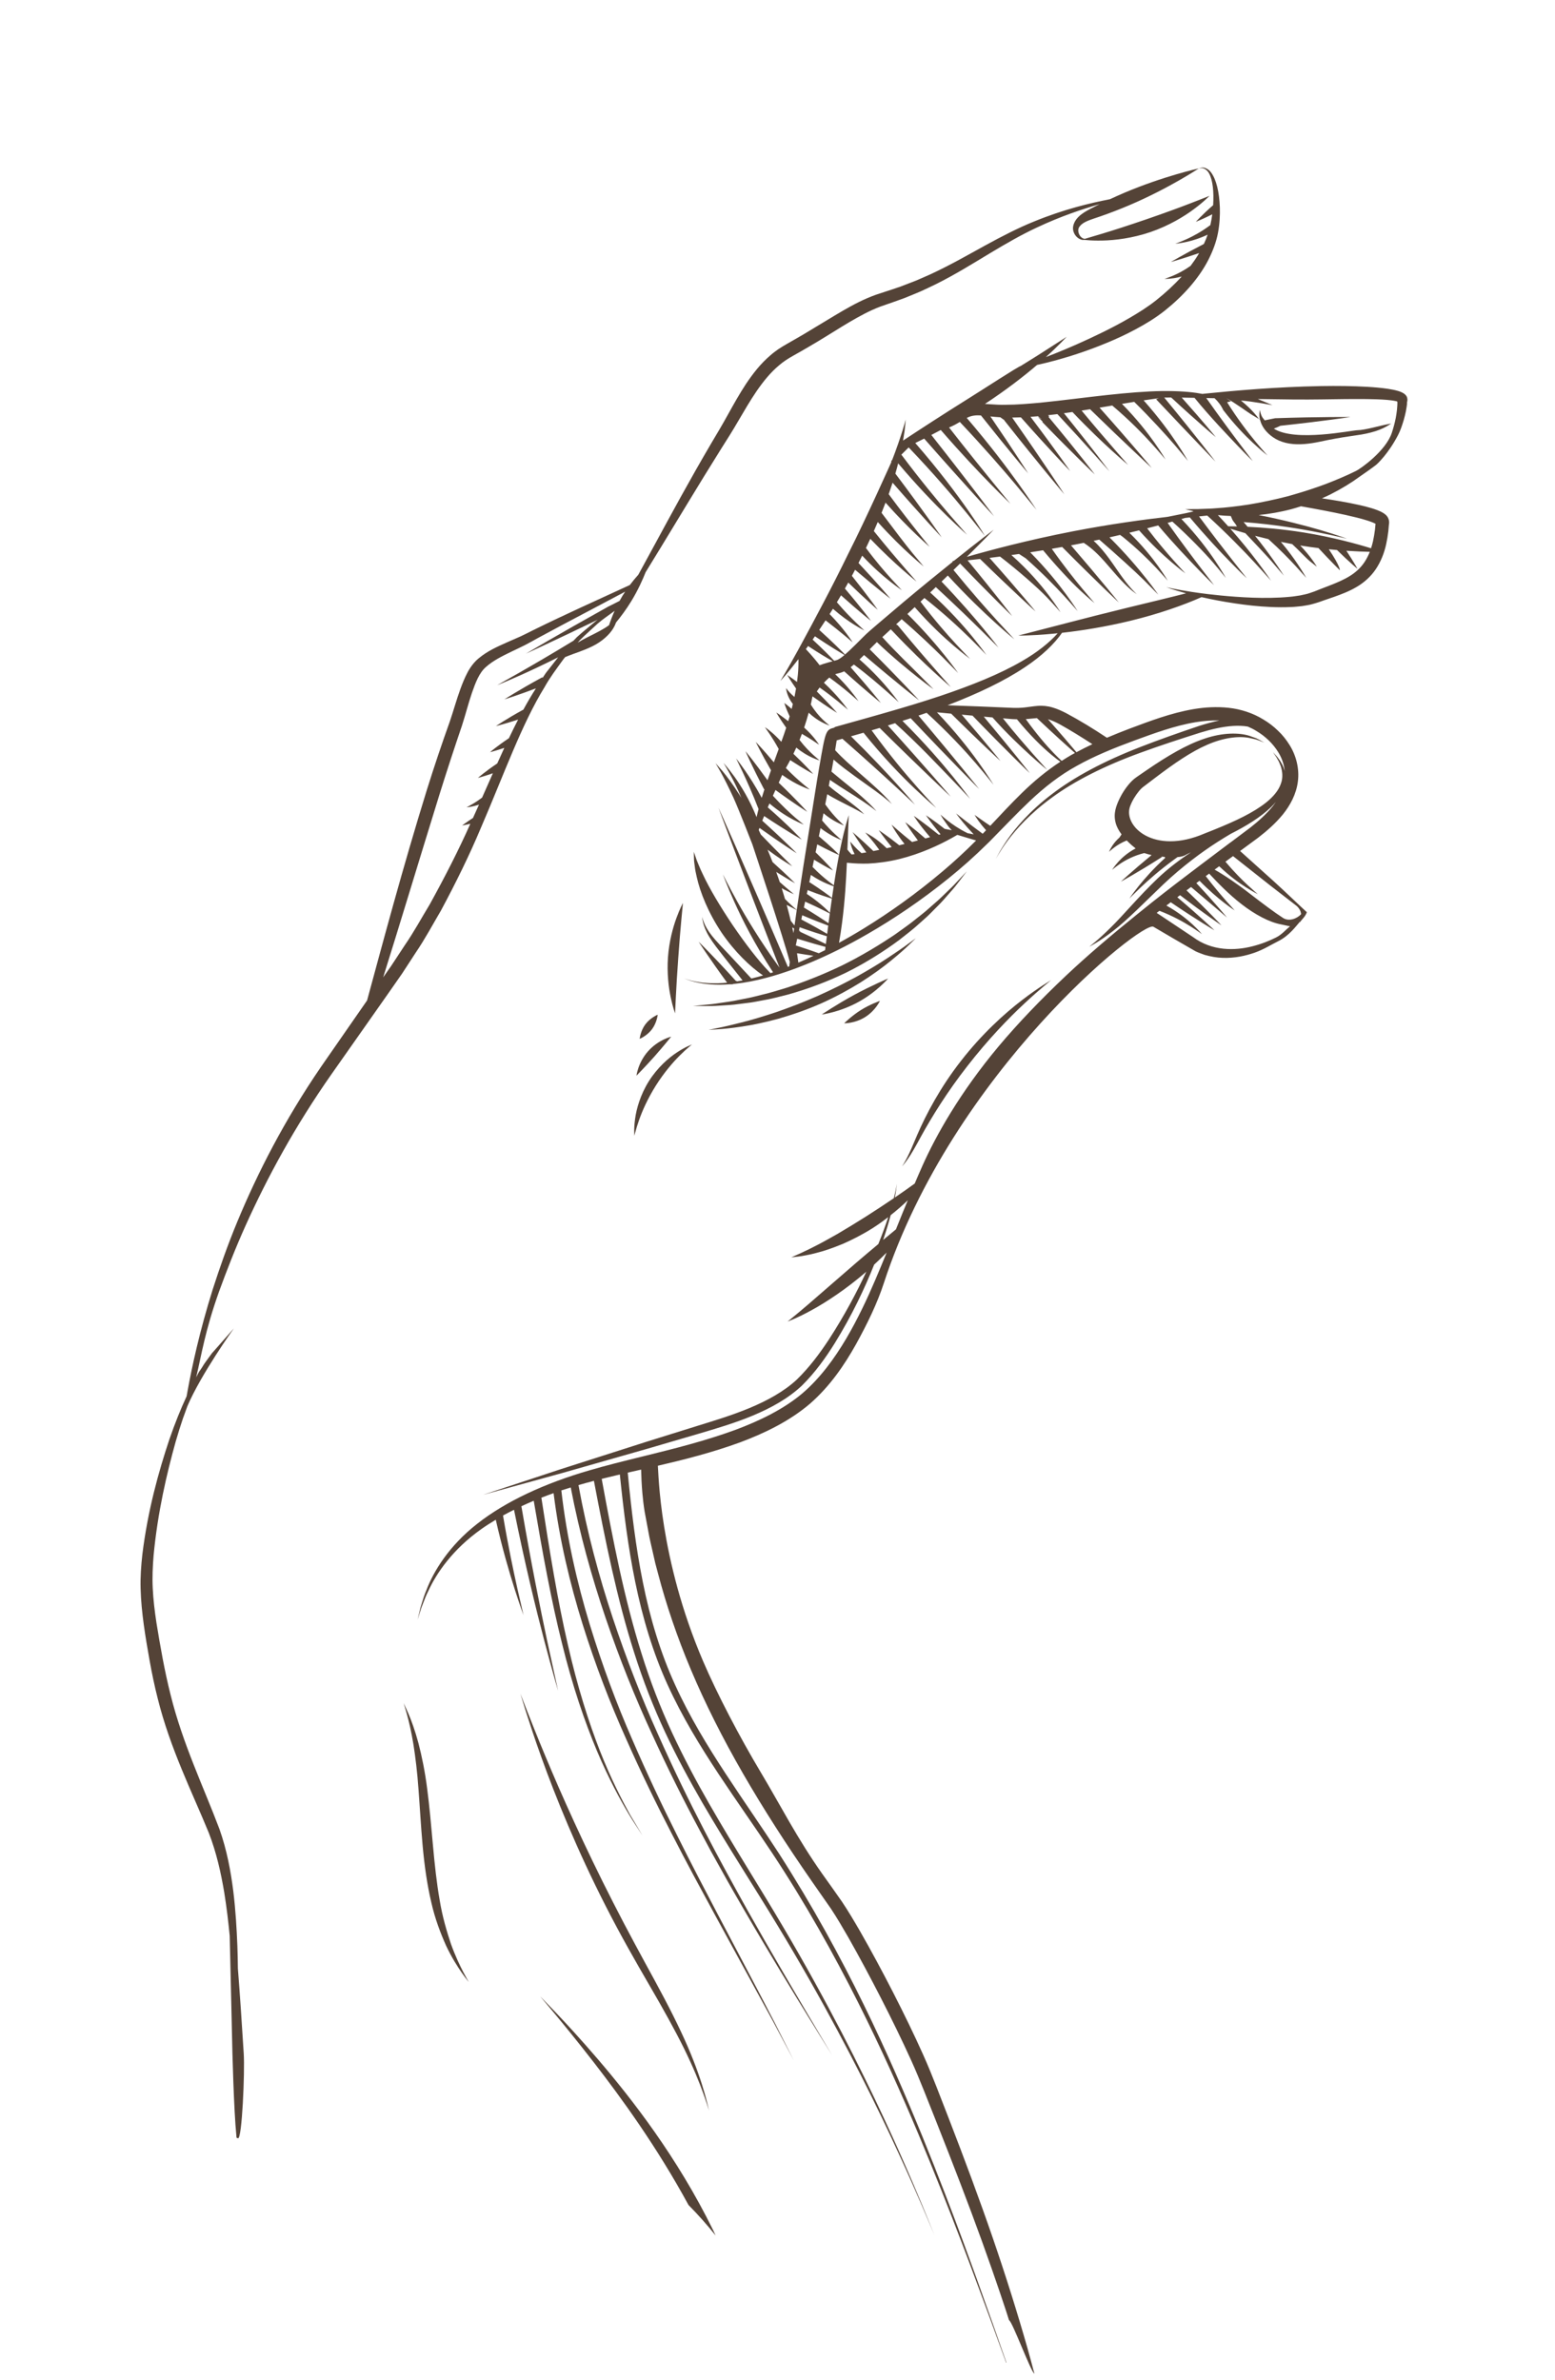 <?xml version="1.0" encoding="UTF-8"?> <svg xmlns="http://www.w3.org/2000/svg" width="196" height="300" viewBox="0 0 196 300" fill="none"><path d="M98.704 126.324C98.698 126.326 98.692 126.329 98.686 126.33C98.729 126.353 98.751 126.373 98.751 126.373C98.751 126.373 98.735 126.352 98.704 126.324Z" fill="#544337"></path><path d="M151.517 21.128C151.229 21.157 151.103 21.244 151.1 21.233C151.101 21.244 151.245 21.181 151.516 21.2C151.787 21.217 152.156 21.416 152.398 21.86C152.862 22.704 153.018 24.148 152.912 25.865C151.518 27.078 150.731 27.962 150.731 27.962C150.731 27.962 151.527 27.659 152.799 27.016C152.741 27.458 152.664 27.912 152.56 28.374C151.441 29.215 150.394 29.769 149.614 30.126C148.687 30.546 148.135 30.723 148.135 30.723C148.135 30.723 148.695 30.697 149.703 30.465C150.367 30.308 151.238 30.046 152.219 29.581C152.086 29.97 151.928 30.362 151.743 30.756C149.14 32.095 147.582 33.032 147.582 33.032C147.582 33.032 148.906 32.665 151.14 31.905C151.097 31.98 151.059 32.055 151.014 32.129C150.731 32.597 150.412 33.059 150.067 33.515C149.259 34.089 148.501 34.476 147.929 34.723C147.208 35.031 146.776 35.156 146.776 35.156C146.776 35.156 147.21 35.181 148.006 35.065C148.276 35.024 148.601 34.951 148.949 34.858C148.005 35.901 146.921 36.903 145.733 37.849C144.661 38.701 143.493 39.429 142.343 40.098C141.194 40.769 140.045 41.365 138.936 41.91C136.719 42.999 134.667 43.892 132.921 44.588C132.539 44.741 132.179 44.88 131.828 45.015C132.59 44.328 133.206 43.735 133.64 43.295C134.164 42.757 134.454 42.459 134.454 42.459C134.454 42.459 133.058 43.354 130.809 44.797C130.162 45.201 129.438 45.651 128.663 46.134C128.194 46.289 124.22 48.9 121.993 50.287C118.84 52.259 115.996 54.109 113.825 55.543C113.901 55.094 113.968 54.677 114.016 54.336C114.117 53.406 114.173 52.891 114.173 52.891C114.173 52.891 114.025 53.386 113.758 54.28C113.611 54.739 113.427 55.306 113.202 55.955C113.084 56.294 112.954 56.659 112.812 57.043C112.7 57.346 112.584 57.656 112.456 57.984C112.298 58.134 112.317 58.206 112.337 58.234C112.353 58.202 112.382 58.152 112.41 58.102C112.39 58.152 112.37 58.201 112.351 58.249C112.351 58.249 109.156 65.404 106.986 69.673C104.775 74.224 102.61 78.23 101.023 81.162C101.012 81.183 101.002 81.202 100.991 81.221C100.847 81.486 100.709 81.741 100.573 81.987C99.242 84.411 98.365 85.849 98.365 85.849C98.365 85.849 99.272 84.877 100.634 83.099C100.635 83.155 100.639 83.205 100.641 83.262C100.647 83.52 100.64 83.794 100.63 84.069L100.627 84.07C100.627 84.073 100.629 84.075 100.63 84.078C100.61 84.673 100.551 85.307 100.461 85.972C99.71 85.4 99.231 85.095 99.231 85.095C99.231 85.095 99.602 85.757 100.337 86.801C100.278 87.149 100.213 87.502 100.137 87.865C99.902 87.671 99.705 87.479 99.552 87.314C99.237 86.971 99.079 86.744 99.079 86.744C99.079 86.744 99.09 87.009 99.244 87.48C99.359 87.819 99.565 88.276 99.935 88.752C99.887 88.956 99.835 89.162 99.782 89.37C99.231 88.881 98.859 88.624 98.859 88.624C98.859 88.624 99.05 89.291 99.532 90.309C99.475 90.508 99.409 90.713 99.349 90.914C98.437 90.198 97.846 89.818 97.846 89.818C97.846 89.818 98.263 90.572 99.096 91.743C98.95 92.194 98.795 92.649 98.63 93.108C98.58 93.246 98.531 93.381 98.481 93.518C98.051 93.04 97.648 92.653 97.321 92.372C96.757 91.891 96.409 91.668 96.409 91.668C96.409 91.668 96.636 91.996 97.047 92.592C97.347 93.045 97.737 93.659 98.151 94.424C97.944 94.993 97.74 95.553 97.54 96.104C96.173 94.469 95.259 93.528 95.259 93.528C95.259 93.528 95.912 94.907 97.182 97.103C97.03 97.529 96.882 97.949 96.741 98.359C95.097 96.062 93.967 94.703 93.967 94.703C93.967 94.703 94.758 96.558 96.312 99.506L96.365 99.474C96.242 99.852 96.125 100.22 96.015 100.579C95.225 99.121 94.479 97.965 93.91 97.144C93.214 96.142 92.784 95.615 92.784 95.615C92.784 95.615 93.07 96.208 93.592 97.293C94.102 98.38 94.825 99.968 95.608 101.988L95.615 101.985C95.525 102.324 95.441 102.658 95.374 102.972C95.371 102.988 95.368 103.002 95.365 103.018C94.46 100.779 93.412 99.094 92.614 97.973C91.757 96.781 91.199 96.188 91.199 96.188C91.199 96.188 91.627 96.856 92.297 98.127C92.639 98.785 93.044 99.613 93.455 100.598C93.369 100.457 93.281 100.31 93.195 100.174C92.365 98.873 91.616 97.872 91.069 97.209C90.503 96.564 90.19 96.206 90.19 96.206C90.19 96.206 90.425 96.617 90.853 97.357C91.264 98.103 91.824 99.199 92.454 100.573C93.181 102.184 94.831 106.443 94.831 106.443C94.831 106.443 98.861 118.544 99.546 121.266C99.524 121.445 99.502 121.626 99.483 121.791C99.482 121.804 99.48 121.815 99.478 121.828C99.404 121.857 99.334 121.881 99.261 121.909L99.31 121.891C94.032 109.522 90.564 101.83 90.564 101.83C90.564 101.83 93.357 109.431 98.256 121.989C95.808 118.629 94.061 115.693 92.905 113.612C91.719 111.467 91.123 110.233 91.123 110.233C91.123 110.233 91.566 111.487 92.566 113.716C93.544 115.88 95.083 118.974 97.441 122.57C97.334 122.606 97.223 122.646 97.118 122.681C97.045 122.605 96.976 122.535 96.9 122.455C95.576 121.09 93.982 119.016 92.361 116.642C90.758 114.255 89.421 112.005 88.616 110.276C88.41 109.846 88.223 109.454 88.088 109.1C87.945 108.747 87.805 108.444 87.73 108.186C87.55 107.671 87.451 107.385 87.451 107.385C87.451 107.385 87.459 107.69 87.472 108.238C87.471 108.518 87.522 108.849 87.573 109.239C87.616 109.634 87.706 110.071 87.819 110.554C88.248 112.492 89.276 115.076 90.963 117.589C92.609 120 94.549 121.86 96.174 122.971C95.668 123.119 95.181 123.245 94.705 123.358C93.653 122.229 92.699 121.203 91.857 120.3C91.007 119.395 90.257 118.642 89.728 117.963C89.193 117.287 88.879 116.687 88.716 116.26C88.551 115.831 88.506 115.588 88.506 115.588C88.506 115.588 88.513 115.826 88.615 116.274C88.719 116.72 88.951 117.373 89.415 118.127C89.873 118.887 90.548 119.729 91.31 120.707C92.036 121.626 92.706 122.471 93.599 123.598C93.363 123.643 93.132 123.681 92.905 123.716L92.726 123.631C89.94 120.548 88.057 118.716 88.057 118.716C88.057 118.716 89.33 120.704 91.65 123.882C90.053 124.038 88.76 123.935 87.859 123.776C87.587 123.721 87.349 123.671 87.143 123.63C86.942 123.568 86.773 123.517 86.638 123.476C86.367 123.393 86.227 123.35 86.227 123.35C86.227 123.35 86.364 123.399 86.631 123.494C86.765 123.542 86.932 123.6 87.131 123.67C87.335 123.721 87.574 123.781 87.843 123.848C88.808 124.059 90.232 124.227 92.022 124.083L92.156 124.094C92.265 124.09 92.342 124.08 92.342 124.08C92.342 124.08 92.389 124.065 92.456 124.041C92.536 124.033 92.612 124.028 92.692 124.018C93.873 123.896 95.188 123.642 96.607 123.266C96.886 123.191 97.169 123.113 97.457 123.029C98.09 122.843 98.741 122.634 99.412 122.4C99.489 122.374 99.567 122.345 99.644 122.317C99.692 122.3 99.74 122.284 99.787 122.266C100.085 122.159 100.386 122.047 100.691 121.93C101.725 121.535 102.795 121.085 103.896 120.579C104.451 120.324 105.012 120.056 105.582 119.773C106.813 119.161 108.076 118.485 109.365 117.738C112.641 115.846 116.096 113.533 119.564 110.728C121.204 109.404 122.843 107.954 124.438 106.374C124.529 106.283 124.622 106.198 124.712 106.108C124.858 105.961 125.004 105.811 125.15 105.662C126.678 104.116 128.19 102.504 129.82 100.968C131.607 99.282 133.546 97.735 135.779 96.519C136.878 95.905 138.032 95.353 139.223 94.84C139.827 94.579 140.44 94.328 141.062 94.083C141.687 93.838 142.317 93.599 142.955 93.365C145.488 92.441 148.05 91.486 150.698 91.046C151.689 90.882 152.699 90.799 153.694 90.832C152.818 91.01 151.974 91.249 151.165 91.505C148.511 92.4 146.042 93.271 143.738 94.169C139.135 95.949 135.33 97.993 132.562 100.134C129.77 102.25 128.01 104.372 126.956 105.874C126.438 106.637 126.077 107.239 125.851 107.654C125.627 108.069 125.512 108.283 125.512 108.283C125.512 108.283 125.631 108.08 125.865 107.684C126.1 107.288 126.471 106.711 127.001 105.985C128.074 104.549 129.851 102.53 132.635 100.517C135.4 98.481 139.178 96.551 143.802 94.875C146.108 94.03 148.63 93.204 151.296 92.359C152.625 91.958 154.012 91.604 155.438 91.516C156.048 91.475 156.668 91.498 157.273 91.594C157.644 91.752 158.007 91.929 158.354 92.147C159.483 92.814 160.452 93.745 161.111 94.815C161.571 95.555 161.85 96.373 161.933 97.2C161.862 96.935 161.771 96.695 161.675 96.489C161.513 96.189 161.375 95.924 161.211 95.723C161.062 95.512 160.932 95.34 160.807 95.215C160.57 94.958 160.446 94.823 160.446 94.823C160.446 94.823 160.551 94.974 160.749 95.259C160.855 95.396 160.962 95.583 161.078 95.805C161.213 96.018 161.312 96.291 161.431 96.588C161.624 97.191 161.758 97.994 161.442 98.817C161.157 99.644 160.494 100.44 159.612 101.15C157.999 102.44 155.75 103.495 153.205 104.527C152.94 104.634 152.676 104.741 152.406 104.848C152.222 104.921 152.025 104.991 151.841 105.071C145.409 107.852 141.539 104.118 142.438 101.658C142.698 100.947 143.122 100.27 143.571 99.722C143.683 99.584 143.8 99.463 143.914 99.354L144.093 99.204L144.334 99.023C144.35 99.01 144.367 98.999 144.383 98.986C144.684 98.757 144.982 98.53 145.276 98.307C145.419 98.198 145.559 98.093 145.7 97.986C148.001 96.241 150.134 94.771 152.128 93.906C154.231 92.976 156.146 92.775 157.424 93.021C157.742 93.091 158.025 93.155 158.27 93.208C158.511 93.277 158.706 93.369 158.869 93.426C159.195 93.55 159.366 93.616 159.366 93.616C159.366 93.616 159.205 93.527 158.9 93.36C158.744 93.281 158.559 93.162 158.323 93.061C158.079 92.974 157.799 92.874 157.482 92.762C156.198 92.349 154.132 92.332 151.826 93.117C149.562 93.867 147.128 95.314 144.606 97.04C144.552 97.078 144.498 97.113 144.444 97.15C144.122 97.371 143.797 97.596 143.467 97.822L143.221 97.993C143.214 97.997 143.207 98.003 143.2 98.008C143.118 98.067 143.011 98.148 142.926 98.218C142.74 98.379 142.569 98.546 142.416 98.719C141.804 99.413 141.334 100.174 140.951 101.033C140.767 101.469 140.592 101.915 140.524 102.491C140.456 103.067 140.56 103.664 140.771 104.173C140.932 104.552 141.14 104.879 141.365 105.186C141.27 105.323 141.177 105.458 141.108 105.577C140.721 105.923 140.437 106.271 140.244 106.555C139.9 107.067 139.791 107.388 139.791 107.388C139.791 107.388 140.025 107.153 140.488 106.806C140.848 106.541 141.364 106.215 142.018 105.954C142.224 106.162 142.434 106.362 142.646 106.549C142.809 106.692 142.974 106.826 143.139 106.956C142.155 107.481 141.459 108.103 141.005 108.592C140.417 109.235 140.186 109.655 140.186 109.655C140.186 109.655 140.529 109.336 141.217 108.872C141.878 108.431 142.894 107.874 144.225 107.543C144.544 107.652 144.851 107.734 145.152 107.796C142.714 109.804 141.284 111.144 141.284 111.144C141.284 111.144 143.279 110.069 146.444 108.052L146.4 107.99C146.543 108.006 146.686 108.023 146.829 108.034L146.857 108.159C145.36 109.525 144.289 110.756 143.563 111.655C142.736 112.686 142.345 113.283 142.345 113.283C142.345 113.283 142.823 112.78 143.767 111.883C144.712 110.99 146.133 109.709 148.097 108.284L148.424 108.047C148.464 108.043 148.502 108.043 148.544 108.038L148.74 108.015C148.836 107.997 148.932 107.976 149.026 107.952C149.139 107.924 149.164 107.907 149.218 107.888L149.255 107.874L149.273 107.867L149.372 107.82L149.436 107.787L149.693 107.652C149.834 107.582 149.981 107.518 150.124 107.449C148.769 108.324 147.326 109.405 145.935 110.719C143.464 113.082 141.543 115.437 139.962 116.967C139.183 117.742 138.519 118.339 138.046 118.737C137.567 119.129 137.301 119.347 137.301 119.347C137.301 119.347 137.605 119.188 138.14 118.869C138.674 118.548 139.427 118.047 140.306 117.356C142.085 115.997 144.239 113.776 146.647 111.475C149.066 109.187 151.511 107.399 153.362 106.207C154.048 105.765 154.647 105.402 155.131 105.118C157.106 104.117 158.86 103.042 160.179 101.781C160.409 101.56 160.62 101.33 160.816 101.095C160.69 101.281 160.559 101.463 160.42 101.64C159.617 102.635 158.635 103.514 157.597 104.33C156.763 104.959 155.932 105.582 155.103 106.203C155.101 106.202 155.1 106.2 155.098 106.198C154.236 106.844 152.433 108.207 151.584 108.846C151.519 108.895 151.451 108.945 151.385 108.995C149.252 110.604 147.167 112.195 145.174 113.78C144.965 113.946 144.766 114.11 144.558 114.276C144.098 114.643 143.644 115.009 143.193 115.375C140.036 117.928 137.066 120.454 134.387 122.977C131.154 126.028 128.287 129.026 125.857 131.924C121 137.736 117.982 143.125 116.265 146.968C115.91 147.796 115.567 148.532 115.296 149.203C114.58 149.727 113.73 150.324 112.791 150.964C112.868 150.567 112.925 150.226 112.954 149.96C113.021 149.494 113.056 149.249 113.056 149.249C113.056 149.249 113.006 149.491 112.91 149.953C112.86 150.239 112.773 150.614 112.66 151.053C111.576 151.789 110.374 152.583 109.096 153.398C107.86 154.177 106.672 154.9 105.578 155.545C104.473 156.166 103.475 156.737 102.605 157.162C102.176 157.389 101.779 157.576 101.428 157.74C101.079 157.911 100.776 158.054 100.523 158.159C100.02 158.385 99.74 158.51 99.74 158.51C99.74 158.51 100.045 158.475 100.594 158.412C100.872 158.383 101.206 158.327 101.593 158.248C101.981 158.175 102.423 158.085 102.902 157.951C103.872 157.714 104.992 157.321 106.213 156.819C107.42 156.294 108.714 155.633 109.998 154.823C110.698 154.377 111.343 153.911 111.957 153.44C111.631 154.43 111.218 155.57 110.711 156.831C109.832 157.564 108.9 158.348 107.935 159.178C105.564 161.235 103.415 163.1 101.855 164.453C101.072 165.129 100.422 165.663 99.971 166.033C99.519 166.404 99.268 166.609 99.268 166.609C99.268 166.609 99.568 166.484 100.109 166.258C100.646 166.022 101.418 165.659 102.335 165.147C104.179 164.139 106.608 162.535 109.034 160.459C109.092 160.409 109.143 160.359 109.201 160.309C107.986 162.92 106.44 165.847 104.478 168.864C103.329 170.614 102.009 172.394 100.403 173.947C98.785 175.442 96.685 176.582 94.479 177.503C92.258 178.427 89.985 179.108 87.786 179.79C85.587 180.477 83.468 181.138 81.446 181.769C77.415 183.059 73.784 184.22 70.733 185.196C64.652 187.203 60.887 188.445 60.887 188.445C60.887 188.445 64.709 187.393 70.883 185.693C73.963 184.815 77.63 183.769 81.699 182.608C83.73 182.014 85.862 181.389 88.072 180.742C90.278 180.088 92.586 179.415 94.877 178.462C97.164 177.502 99.328 176.327 101.087 174.668C102.775 172.994 104.082 171.148 105.214 169.338C107.411 165.782 109.008 162.373 110.18 159.428C110.733 158.917 111.266 158.407 111.759 157.909C111.304 159.024 110.826 160.179 110.318 161.367C109.297 163.757 108.12 166.268 106.658 168.759C105.192 171.231 103.407 173.721 101.084 175.7C98.727 177.666 95.792 179.097 92.684 180.259C88.834 181.669 84.938 182.637 81.189 183.561C81.061 183.593 80.933 183.624 80.806 183.656C78.586 184.203 76.419 184.738 74.349 185.346C68.648 186.988 63.709 189.293 60.151 192.097C56.569 194.892 54.623 198.144 53.745 200.465C53.5 201.041 53.331 201.569 53.194 202.03C53.04 202.485 52.938 202.878 52.871 203.199C52.721 203.836 52.642 204.172 52.642 204.172C52.642 204.172 52.745 203.844 52.94 203.22C53.029 202.905 53.159 202.523 53.342 202.082C53.509 201.635 53.709 201.124 53.988 200.571C55.001 198.336 57.076 195.303 60.658 192.772C61.23 192.364 61.849 191.971 62.489 191.588C63.327 195.272 64.202 198.237 64.859 200.294C65.545 202.433 65.984 203.605 65.984 203.605C65.984 203.605 65.71 202.421 65.21 200.255C64.73 198.105 64.066 194.979 63.403 191.054C63.849 190.806 64.314 190.567 64.788 190.332C66.187 197.273 67.572 202.899 68.6 206.817C69.674 210.893 70.343 213.142 70.343 213.142C70.343 213.142 69.857 210.916 68.965 206.835C68.122 202.854 66.951 197.097 65.719 189.885C66.225 189.65 66.741 189.419 67.274 189.197C68.404 195.859 69.511 201.918 70.84 207.181C72.155 212.558 73.718 217.092 75.23 220.698C76.748 224.306 78.23 226.972 79.284 228.745C79.815 229.629 80.263 230.278 80.545 230.727C80.834 231.171 80.981 231.399 80.981 231.399C80.981 231.399 80.44 230.493 79.404 228.756C78.429 226.987 77.038 224.337 75.624 220.741C74.215 217.147 72.77 212.624 71.551 207.23C70.313 201.884 69.293 195.698 68.238 188.808C68.74 188.611 69.254 188.421 69.776 188.236C70.517 194.127 71.844 199.648 73.434 204.758C75.062 209.957 76.92 214.758 78.888 219.143C80.831 223.539 82.802 227.56 84.696 231.22C86.573 234.891 88.376 238.2 89.994 241.181C93.244 247.135 95.773 251.77 97.491 254.917C99.17 258.083 100.055 259.752 100.055 259.752C100.055 259.752 99.226 258.116 97.637 254.979C96.028 251.853 93.598 247.255 90.457 241.306C88.897 238.327 87.151 235.012 85.325 231.334C83.477 227.665 81.567 223.625 79.656 219.212C77.731 214.806 75.921 209.976 74.322 204.75C72.746 199.543 71.439 193.911 70.754 187.892C71.141 187.763 71.541 187.642 71.938 187.519C73.061 193.378 74.603 198.87 76.337 203.973C78.123 209.209 80.08 214.056 82.126 218.489C84.149 222.935 86.192 227.001 88.171 230.693C88.666 231.616 89.15 232.52 89.623 233.403C90.111 234.278 90.587 235.134 91.053 235.97C91.974 237.646 92.894 239.216 93.753 240.71C97.218 246.673 100.037 251.24 101.941 254.346C103.857 257.444 104.867 259.077 104.867 259.077C104.867 259.077 103.916 257.474 102.092 254.402C100.278 251.324 97.576 246.784 94.223 240.828C90.897 234.861 86.869 227.492 82.9 218.555C80.89 214.101 78.988 209.217 77.227 203.945C75.515 198.768 73.996 193.187 72.915 187.221C73.512 187.047 74.115 186.878 74.73 186.719C74.773 186.707 74.817 186.697 74.86 186.685C76.306 194.3 77.781 201.598 79.931 208.328C81.042 211.847 82.353 215.199 83.827 218.352C85.303 221.504 86.915 224.465 88.54 227.283C91.814 232.908 95.131 237.973 98.01 242.741C100.899 247.505 103.402 251.946 105.568 255.99C109.903 264.081 112.899 270.577 114.87 275.009C115.856 277.226 116.583 278.931 117.065 280.079C117.547 281.228 117.794 281.817 117.794 281.817C117.794 281.817 117.562 281.242 117.107 280.114C116.652 278.987 115.967 277.311 115.027 275.123C113.155 270.746 110.281 264.313 106.086 256.221C103.98 252.18 101.55 247.722 98.715 242.928C95.896 238.125 92.619 233.027 89.381 227.377C87.761 224.555 86.178 221.578 84.707 218.428C83.247 215.274 81.941 211.929 80.846 208.396C78.71 201.617 77.266 194.22 75.841 186.433C76.59 186.244 77.353 186.061 78.127 185.881C78.602 190.504 79.165 195.032 80.06 199.397C80.995 203.968 82.306 208.368 84.154 212.409C85.994 216.451 88.254 220.127 90.543 223.598C92.837 227.07 95.175 230.345 97.317 233.585C101.604 240.062 105.114 246.408 108.121 252.363C111.121 258.324 113.603 263.908 115.735 268.975C119.981 279.121 122.902 287.18 124.918 292.632C125.697 294.771 126.33 296.509 126.813 297.837C126.829 297.843 126.845 297.849 126.86 297.855C126.404 296.558 125.81 294.866 125.079 292.786C123.161 287.415 120.369 279.454 116.264 269.334C112.125 259.247 106.674 246.918 98.217 233.713C96.089 230.426 93.764 227.109 91.474 223.618C89.187 220.13 86.937 216.447 85.104 212.426C83.264 208.412 81.941 204.032 81.024 199.439C80.131 195.012 79.583 190.394 79.123 185.65C79.681 185.522 80.244 185.395 80.811 185.266C80.831 186.189 80.877 187.155 80.962 188.171C81.029 188.943 81.12 189.74 81.253 190.561C81.403 191.373 81.559 192.21 81.72 193.071C81.868 193.936 82.084 194.81 82.287 195.713C82.39 196.165 82.493 196.622 82.599 197.084C82.722 197.543 82.845 198.008 82.97 198.478C83.962 202.242 85.316 206.301 87.099 210.523C88.878 214.747 91.083 219.128 93.654 223.587C96.224 228.047 99.151 232.59 102.337 237.182C103.132 238.322 103.934 239.473 104.742 240.632C105.501 241.776 106.218 243.008 106.93 244.245C108.34 246.734 109.711 249.304 111.056 251.923C112.396 254.544 113.678 257.156 114.857 259.758C116.026 262.343 117.018 265.005 118.06 267.588C120.11 272.766 122.045 277.773 123.784 282.581C125.519 287.389 126.949 291.702 127.182 292.496C127.605 292.663 129.958 299.071 130.381 299.239C130.102 298.18 129.812 297.108 129.505 296.013C128.253 291.621 126.795 286.962 125.127 282.106C123.456 277.253 121.576 272.204 119.564 267C118.544 264.407 117.572 261.742 116.38 259.075C115.194 256.428 113.908 253.794 112.558 251.152C111.203 248.512 109.817 245.929 108.378 243.414C107.648 242.159 106.921 240.921 106.105 239.708C105.276 238.507 104.47 237.399 103.661 236.256C100.454 231.714 98.458 227.726 95.843 223.348C93.229 218.971 90.401 213.577 88.618 209.412C83.061 196.433 83.011 185.54 82.921 184.781C86.277 184.002 89.765 183.118 93.275 181.837C96.495 180.632 99.595 179.104 102.13 176.928C104.651 174.713 106.442 172.062 107.897 169.462C109.339 166.846 110.575 164.295 111.39 161.8C120.08 135.159 144.033 116.006 145.381 116.832C145.7 117.037 150.339 119.733 150.696 119.926C151.069 120.108 151.463 120.236 151.838 120.378C152.615 120.594 153.384 120.738 154.131 120.753C155.625 120.803 156.978 120.506 158.136 120.102C159.297 119.695 160.228 119.09 161.091 118.664C162.525 117.954 163.355 116.745 163.889 116.15C163.87 116.213 163.852 116.27 163.838 116.321C163.831 116.328 163.826 116.333 163.838 116.324C163.882 116.281 163.857 116.302 163.842 116.317C164.021 115.92 164.471 115.679 164.724 115.001C163.738 114.1 162.147 112.557 160.56 111.108C159.305 109.98 157.874 108.692 156.306 107.282C157.064 106.725 157.822 106.169 158.593 105.599C159.686 104.753 160.767 103.812 161.704 102.668C162.624 101.523 163.396 100.106 163.591 98.518C163.797 96.928 163.387 95.273 162.555 93.939C162.142 93.27 161.653 92.647 161.083 92.115C160.526 91.57 159.903 91.097 159.233 90.699C157.917 89.886 156.376 89.394 154.872 89.231C153.366 89.067 151.869 89.155 150.434 89.398C147.558 89.892 144.933 90.905 142.398 91.85C141.428 92.217 140.469 92.602 139.52 93.004C137.805 91.864 136.108 90.825 134.354 89.889C133.826 89.623 133.28 89.363 132.672 89.19C132.072 89.006 131.39 88.936 130.782 88.989C130.173 89.035 129.659 89.137 129.165 89.186C128.67 89.241 128.186 89.252 127.699 89.238C124.73 89.106 121.938 88.997 119.434 88.911C123.237 87.45 126.59 85.856 129.19 84.109C131.314 82.703 132.899 81.169 133.862 79.776C136.281 79.506 139.304 79.034 142.542 78.247C146.028 77.397 149.137 76.305 151.449 75.278C152.646 75.552 154.058 75.834 155.674 76.07C157.041 76.275 158.547 76.453 160.185 76.523C161.004 76.558 161.855 76.568 162.74 76.525C163.181 76.516 163.635 76.45 164.093 76.412C164.554 76.327 165.02 76.282 165.499 76.133C165.734 76.064 165.989 75.994 166.211 75.919L166.853 75.692C167.293 75.541 167.737 75.387 168.187 75.233C169.093 74.91 170.047 74.552 170.977 74.005C171.905 73.466 172.79 72.693 173.425 71.735C174.059 70.781 174.481 69.7 174.718 68.61C174.838 68.065 174.925 67.521 174.991 66.984L175.061 66.179C175.168 65.688 175.012 65.181 174.623 64.865C174.449 64.718 174.166 64.553 174.058 64.505C173.918 64.437 173.781 64.377 173.649 64.328C173.384 64.223 173.129 64.141 172.873 64.062C172.366 63.91 171.869 63.787 171.377 63.674C169.736 63.308 168.152 63.049 166.623 62.824C166.99 62.663 167.347 62.498 167.691 62.329C169.136 61.596 170.376 60.829 171.356 60.104C171.858 59.761 173.062 58.919 173.437 58.616C173.646 58.451 175.001 57.18 176.212 54.859C176.508 54.291 176.73 53.639 176.936 52.943C177.041 52.595 177.122 52.229 177.204 51.853C177.236 51.664 177.269 51.472 177.302 51.277C177.32 51.18 177.328 51.081 177.34 50.982C177.34 50.923 177.364 50.904 177.343 50.81C177.338 50.727 177.37 50.646 177.382 50.562C177.415 50.395 177.393 50.252 177.358 50.113C177.315 49.967 177.218 49.836 177.104 49.732C176.892 49.526 176.514 49.37 176.258 49.297C175.822 49.164 175.404 49.09 174.975 49.022C174.12 48.892 173.238 48.82 172.324 48.764C170.498 48.658 168.55 48.639 166.541 48.671C160.768 48.776 155.572 49.249 151.815 49.63C151.726 49.639 151.64 49.649 151.552 49.658C151.445 49.636 151.334 49.616 151.214 49.601C150.113 49.398 148.491 49.278 146.492 49.297C144.493 49.327 142.125 49.518 139.517 49.802C136.91 50.082 134.063 50.468 131.093 50.769C129.611 50.898 128.163 51.03 126.786 51.026C126.091 51.05 125.427 51.004 124.775 50.96C124.576 50.947 124.365 50.932 124.15 50.92C126.758 49.206 129.006 47.472 130.718 46.006C131.455 45.845 132.289 45.643 133.205 45.39C135.043 44.886 137.204 44.179 139.541 43.209C140.709 42.724 141.921 42.169 143.143 41.511C144.365 40.855 145.612 40.114 146.801 39.171C149.112 37.331 151.059 35.16 152.271 32.831C152.869 31.665 153.311 30.495 153.526 29.331C153.739 28.184 153.785 27.117 153.756 26.146C153.685 24.215 153.316 22.623 152.631 21.719C152.274 21.255 151.801 21.093 151.517 21.128ZM100.625 121.355C100.578 120.973 100.523 120.576 100.462 120.169C101.243 120.3 101.944 120.409 102.538 120.493C101.888 120.8 101.248 121.091 100.625 121.355ZM113.062 154.65C113.018 154.759 112.972 154.873 112.928 154.982C112.429 155.393 111.882 155.845 111.319 156.312C111.711 155.15 112.022 154.104 112.265 153.193C113.065 152.561 113.792 151.923 114.427 151.311C113.988 152.355 113.534 153.464 113.062 154.65ZM160.818 118.194C159.987 118.612 158.998 119.008 157.879 119.291C155.674 119.863 152.767 119.925 150.372 118.13C149.065 117.259 147.694 116.345 146.272 115.398C146.116 115.296 145.953 115.19 145.795 115.087C145.878 115.023 145.955 114.962 146.037 114.899C146.071 114.873 146.107 114.847 146.141 114.821C147.852 115.479 149.18 116.232 150.08 116.799C151.007 117.388 151.5 117.764 151.5 117.764C151.5 117.764 151.124 117.294 150.314 116.538C149.597 115.876 148.52 114.992 147.017 114.157C147.203 114.016 147.391 113.874 147.577 113.733L147.567 113.746C150.89 115.999 153.081 117.282 153.081 117.282C153.081 117.282 151.385 115.646 148.394 113.115C148.51 113.027 148.624 112.941 148.741 112.852C151.882 115.265 153.959 116.655 153.959 116.655C153.959 116.655 152.372 114.935 149.554 112.245C149.743 112.104 149.937 111.961 150.127 111.821C152.706 113.993 154.654 115.669 154.654 115.669C154.654 115.669 153.275 113.971 150.792 111.329C150.926 111.231 151.06 111.131 151.194 111.033C152.407 112.274 153.501 113.195 154.289 113.805C155.131 114.453 155.626 114.773 155.626 114.773C155.626 114.773 155.244 114.346 154.546 113.567C153.908 112.841 153.01 111.788 151.978 110.453C152.125 110.345 152.266 110.239 152.412 110.131C152.458 110.182 152.501 110.228 152.548 110.281C153.498 111.292 154.813 112.683 156.503 113.995C158.19 115.297 159.982 116.262 161.47 116.535C161.788 116.593 162.209 116.708 162.6 116.771C162.102 117.175 161.545 117.846 160.818 118.194ZM160.107 111.63C161.75 112.902 162.451 113.445 163.471 114.235C163.832 114.582 163.966 114.927 164 115.244C163.522 115.787 162.484 116.212 161.736 115.732C160.643 115.029 159.177 113.925 157.535 112.658C155.906 111.393 154.318 110.322 153.096 109.63C153.287 109.489 153.483 109.346 153.674 109.206C154.972 110.444 156.17 111.3 157.039 111.854C157.984 112.453 158.543 112.725 158.543 112.725C158.543 112.725 158.077 112.338 157.274 111.593C156.552 110.921 155.555 109.93 154.459 108.63C154.779 108.395 155.095 108.163 155.418 107.925C157.15 109.293 158.731 110.543 160.107 111.63ZM102.427 80.633C102.522 80.498 102.62 80.354 102.717 80.214C104.544 81.444 105.899 82.255 106.447 82.574C106.07 82.893 105.706 83.159 105.42 83.227C105.33 83.253 105.238 83.278 105.146 83.303C104.711 82.841 103.787 81.886 102.427 80.633ZM101.575 81.828C101.629 81.755 101.681 81.685 101.735 81.609C101.772 81.557 101.814 81.497 101.852 81.443C103.27 82.379 104.372 83.024 104.96 83.356C104.588 83.459 104.206 83.567 103.818 83.69C103.811 83.684 103.803 83.678 103.796 83.671L103.771 83.704C103.618 83.754 103.464 83.809 103.31 83.865C103.044 83.514 102.464 82.78 101.575 81.828ZM99.67 116.074C99.517 115.422 99.342 114.751 99.156 114.074C99.718 114.372 100.232 114.632 100.424 114.729C100.325 115.407 100.234 116.053 100.147 116.67C100.002 116.504 99.839 116.299 99.67 116.074ZM101.991 111.298C102.062 110.969 102.132 110.637 102.204 110.298C103.001 110.837 103.721 111.19 104.264 111.419C104.615 111.565 104.892 111.665 105.085 111.729C105.012 112.209 104.939 112.697 104.866 113.199C104.5 112.912 103.525 112.172 102.034 111.216L101.991 111.298ZM102.802 107.444C102.871 107.114 102.939 106.784 103.009 106.446C104.485 107.239 105.524 107.687 105.758 107.785C105.753 107.808 105.749 107.831 105.744 107.856C105.699 108.091 105.653 108.326 105.609 108.572C105.437 109.506 105.268 110.529 105.101 111.613C104.943 111.497 104.729 111.338 104.455 111.125C103.928 110.713 103.204 110.103 102.416 109.287C102.479 108.99 102.543 108.684 102.606 108.38C104.054 109.269 104.996 109.735 104.996 109.735C104.996 109.735 104.226 108.822 102.802 107.444ZM104.854 113.281C104.77 113.867 104.686 114.465 104.604 115.076C104.475 114.942 104.271 114.736 103.972 114.46C103.47 113.999 102.712 113.364 101.694 112.69C101.728 112.53 101.762 112.373 101.797 112.211C103.334 112.818 104.449 113.163 104.854 113.281ZM103.758 114.737C104.154 114.938 104.429 115.076 104.592 115.159C104.55 115.472 104.508 115.787 104.467 116.106C104.455 116.2 104.443 116.29 104.431 116.383C103.738 115.917 102.686 115.23 101.325 114.406C101.376 114.165 101.431 113.914 101.484 113.666C102.424 114.082 103.202 114.46 103.758 114.737ZM101.003 115.914C101.04 115.74 101.079 115.56 101.117 115.381C102.515 115.975 103.647 116.413 104.393 116.689C104.348 117.038 104.304 117.385 104.262 117.727C103.538 117.299 102.433 116.667 101.003 115.914ZM99.854 116.908C99.882 116.926 99.91 116.946 99.937 116.963C99.995 116.999 100.04 117.023 100.094 117.055C100.067 117.245 100.038 117.449 100.013 117.634C99.965 117.396 99.906 117.149 99.854 116.908ZM104.051 119.376C104.033 119.509 104.015 119.651 103.997 119.783C103.729 119.92 103.468 120.04 103.204 120.17C102.464 119.903 101.489 119.566 100.304 119.185C100.362 118.913 100.423 118.627 100.485 118.338C101.961 118.795 103.177 119.139 104.051 119.376ZM100.688 117.392C100.689 117.388 100.69 117.383 100.691 117.378C100.829 117.442 100.914 117.475 100.914 117.475C100.914 117.475 100.842 117.409 100.712 117.281C100.739 117.152 100.766 117.027 100.794 116.895C102.26 117.418 103.446 117.796 104.223 118.031C104.18 118.366 104.139 118.685 104.097 119.011C103.274 118.6 102.118 118.042 100.688 117.392ZM121.931 105.629C121.934 105.63 121.936 105.631 121.939 105.632C122.289 105.737 122.65 105.845 123.033 105.958C121.653 107.346 120.244 108.638 118.824 109.838C115.471 112.675 112.115 115.05 108.929 117.012C107.85 117.678 106.791 118.29 105.752 118.858C105.898 118.04 106.031 117.195 106.139 116.326C106.503 113.528 106.651 110.923 106.744 108.762C106.824 108.773 106.916 108.773 106.998 108.782C107.003 108.789 107.005 108.795 107.01 108.803L107.03 108.785C107.747 108.86 108.533 108.891 109.396 108.871C110.621 108.812 111.962 108.636 113.331 108.306C116.065 107.627 118.362 106.535 119.954 105.655C120.213 105.513 120.446 105.378 120.668 105.249C121.059 105.367 121.485 105.495 121.931 105.629ZM133.59 91.317C134.932 92.067 136.314 92.918 137.689 93.816C137.007 94.136 136.338 94.475 135.678 94.829C134.949 93.959 133.733 92.529 132.088 90.67C132.577 90.813 133.07 91.036 133.59 91.317ZM130.697 90.53C132.832 92.546 134.507 94.055 135.493 94.928C135.337 95.014 135.176 95.094 135.022 95.183C134.609 95.414 134.216 95.671 133.82 95.924C133.53 95.657 133.193 95.337 132.813 94.937C131.851 93.942 130.626 92.506 129.295 90.658C129.792 90.623 130.266 90.558 130.697 90.53ZM126.411 90.556C126.808 90.59 127.207 90.623 127.614 90.657C127.8 90.67 127.991 90.674 128.181 90.678C129.816 92.681 131.354 94.176 132.543 95.164C132.961 95.517 133.332 95.796 133.654 96.027C131.879 97.184 130.272 98.534 128.835 99.936C127.41 101.323 126.104 102.743 124.819 104.107C124.339 103.787 123.93 103.502 123.615 103.279C123.119 102.926 122.84 102.726 122.84 102.726C122.84 102.726 123.002 103.019 123.358 103.517C123.581 103.828 123.893 104.225 124.288 104.666C124.148 104.814 124.007 104.964 123.866 105.11C122.957 104.446 122.196 103.864 121.64 103.432C120.914 102.863 120.508 102.546 120.508 102.546C120.508 102.546 120.796 102.957 121.38 103.667C121.721 104.08 122.174 104.6 122.732 105.185C122.465 105.133 122.21 105.084 121.96 105.036C120.86 104.495 120.013 103.899 119.444 103.451C118.855 102.984 118.543 102.688 118.543 102.688C118.543 102.688 118.726 103.061 119.179 103.681C119.402 103.981 119.599 104.324 119.97 104.66C119.595 104.59 119.3 104.534 119.071 104.492C117.647 103.378 116.707 102.775 116.707 102.775C116.707 102.775 117.341 103.713 118.552 105.175C118.479 105.195 118.406 105.216 118.331 105.236C116.427 103.706 115.184 102.853 115.184 102.853C115.184 102.853 115.751 103.822 117.236 105.538C117.038 105.592 116.836 105.647 116.631 105.702C115.121 104.382 114.095 103.648 114.095 103.648C114.095 103.648 114.643 104.542 115.696 105.954C115.457 106.018 115.212 106.082 114.964 106.146C114.239 105.57 113.641 105.064 113.208 104.689C112.675 104.223 112.375 103.96 112.375 103.96C112.375 103.96 112.549 104.307 112.931 104.905C113.186 105.301 113.547 105.816 114.013 106.392C113.793 106.448 113.57 106.505 113.346 106.56C111.796 105.327 110.758 104.653 110.758 104.653C110.758 104.653 111.325 105.479 112.393 106.787C112.181 106.837 111.972 106.884 111.763 106.931C111.096 106.279 110.474 105.813 110.004 105.504C109.414 105.119 109.06 104.953 109.06 104.953C109.06 104.953 109.308 105.238 109.759 105.755C110.051 106.102 110.424 106.571 110.829 107.138C110.573 107.192 110.331 107.237 110.083 107.286C108.497 105.759 107.453 104.895 107.453 104.895C107.453 104.895 108.057 105.873 109.193 107.461C108.984 107.493 108.79 107.522 108.587 107.552C108.203 107.225 107.892 106.914 107.664 106.667C107.339 106.312 107.164 106.094 107.164 106.094C107.164 106.094 107.197 106.362 107.356 106.834C107.436 107.068 107.551 107.355 107.719 107.674C107.588 107.691 107.466 107.705 107.339 107.719C107.131 107.505 106.954 107.293 106.81 107.101C106.815 106.984 106.82 106.857 106.825 106.745C106.921 104.288 106.981 102.763 106.981 102.763C106.981 102.763 106.496 104.22 105.988 106.641C105.912 106.991 105.837 107.368 105.762 107.757C105.554 107.542 104.672 106.649 103.215 105.428C103.284 105.089 103.354 104.746 103.423 104.4C104.026 104.856 104.582 105.196 105.014 105.424C105.687 105.776 106.084 105.914 106.084 105.914C106.084 105.914 105.769 105.652 105.232 105.149C104.803 104.745 104.234 104.171 103.618 103.431C103.677 103.136 103.737 102.824 103.797 102.526C104.415 103.048 104.992 103.402 105.432 103.636C106.032 103.95 106.388 104.066 106.388 104.066C106.388 104.066 106.113 103.825 105.653 103.364C105.219 102.925 104.624 102.271 104.018 101.401C104.101 100.974 104.185 100.556 104.268 100.122C104.821 100.471 105.342 100.735 105.815 100.988C106.472 101.324 107.041 101.615 107.507 101.852C108.435 102.323 108.92 102.651 108.92 102.651C108.92 102.651 108.544 102.218 107.719 101.573C107.31 101.248 106.796 100.865 106.2 100.427C105.672 100.03 105.044 99.587 104.466 99.07C104.512 98.82 104.559 98.569 104.606 98.317C106.285 99.468 107.707 100.291 108.695 100.973C109.86 101.745 110.46 102.252 110.46 102.252C110.46 102.252 109.982 101.653 108.937 100.717C107.992 99.838 106.506 98.713 104.799 97.272C104.818 97.17 104.837 97.073 104.855 96.971C104.927 96.57 104.997 96.162 105.068 95.755C106.005 96.585 106.923 97.24 107.737 97.84C108.735 98.555 109.598 99.174 110.304 99.68C111.71 100.696 112.417 101.362 112.417 101.362C112.417 101.362 111.838 100.611 110.561 99.437C109.927 98.846 109.127 98.146 108.198 97.336C107.305 96.542 106.245 95.652 105.265 94.572C105.323 94.215 105.382 93.862 105.435 93.5L105.46 93.337L105.906 93.211C105.998 93.185 106.087 93.159 106.178 93.132C108.953 95.564 111.191 97.606 112.758 99.051C114.414 100.589 115.337 101.445 115.337 101.445C115.337 101.445 114.551 100.508 113.045 98.843C111.695 97.355 109.759 95.282 107.263 92.823C107.791 92.673 108.323 92.524 108.844 92.372C111.354 95.503 113.651 97.844 115.3 99.415C116.997 101.025 118.004 101.851 118.004 101.851C118.004 101.851 117.125 100.941 115.591 99.212C114.148 97.579 112.129 95.193 109.862 92.07C110.201 91.969 110.54 91.87 110.876 91.769C116.331 97.176 119.835 100.432 119.835 100.432C119.835 100.432 116.931 97.011 111.913 91.457C112.222 91.363 112.52 91.265 112.825 91.17C115.722 93.782 118.284 96.52 119.824 98.112C121.419 99.765 122.283 100.713 122.283 100.713C122.283 100.713 121.559 99.7 120.123 97.921C118.717 96.187 116.613 93.723 113.75 90.878C114.097 90.767 114.445 90.657 114.786 90.545C120.026 96.097 123.414 99.471 123.414 99.471C123.414 99.471 120.63 95.964 115.77 90.212C116.114 90.096 116.462 89.981 116.8 89.862C119.518 92.339 121.571 94.576 122.967 96.192C124.453 97.921 125.23 98.932 125.23 98.932C125.23 98.932 124.598 97.868 123.276 96.018C122.131 94.428 120.436 92.247 118.099 89.8C118.679 89.856 119.277 89.913 119.891 89.971C123.662 93.708 126.108 95.942 126.108 95.942C126.108 95.942 124.358 93.743 121.222 90.095C121.667 90.136 122.12 90.177 122.581 90.218C126.942 94.74 129.8 97.468 129.8 97.468C129.8 97.468 127.704 94.763 123.999 90.345C124.361 90.377 124.726 90.409 125.096 90.442C126.989 92.567 128.69 94.136 129.901 95.247C131.221 96.441 131.999 97.056 131.999 97.056C131.999 97.056 131.357 96.341 130.181 95.031C129.236 93.945 127.909 92.45 126.411 90.556ZM172.025 70.807C171.541 71.555 170.892 72.15 170.13 72.621C169.37 73.094 168.512 73.453 167.642 73.794C167.201 73.966 166.763 74.135 166.33 74.301L165.677 74.562C165.467 74.642 165.283 74.696 165.086 74.765C164.706 74.907 164.274 74.967 163.874 75.064C163.454 75.118 163.047 75.202 162.63 75.232C161.801 75.316 160.985 75.354 160.191 75.368C158.604 75.397 157.114 75.327 155.755 75.23C154.463 75.138 153.297 75.021 152.261 74.897C151.497 74.805 150.811 74.709 150.2 74.617C148.149 74.302 146.996 74.016 146.996 74.016C146.996 74.016 147.789 74.323 149.275 74.734C149.349 74.754 149.431 74.775 149.508 74.796C147.382 75.343 144.852 75.944 142.132 76.607C139.34 77.285 136.748 77.951 134.578 78.513C134.463 78.543 134.351 78.573 134.239 78.602C133.586 78.771 132.968 78.931 132.404 79.077C129.904 79.723 128.353 80.124 128.353 80.124C128.353 80.124 129.964 80.148 132.549 79.908C132.794 79.886 133.056 79.86 133.318 79.833C132.273 81.013 130.723 82.257 128.733 83.393C126.011 84.972 122.511 86.391 118.548 87.724C117.481 88.083 116.377 88.432 115.247 88.778C114.639 88.964 114.019 89.15 113.394 89.334C110.858 90.081 108.195 90.819 105.446 91.59L105.159 91.672C105.177 91.68 105.195 91.685 105.229 91.715C104.079 92 104.079 92 103.264 96.706C102.874 98.963 102.547 101.149 102.212 103.227C101.539 107.387 100.95 111.141 100.488 114.298C100.467 114.441 100.449 114.57 100.428 114.709C100.273 114.581 99.893 114.26 99.354 113.742C99.227 113.618 99.087 113.476 98.944 113.328C98.814 112.88 98.675 112.429 98.531 111.973C98.628 112.025 98.724 112.079 98.812 112.125C99.612 112.545 100.077 112.733 100.077 112.733C100.077 112.733 99.704 112.419 99.026 111.848C98.81 111.661 98.554 111.437 98.282 111.195C98.267 111.151 98.255 111.108 98.24 111.066C98.111 110.677 97.973 110.3 97.838 109.921C99.319 110.849 100.218 111.349 100.218 111.349C100.218 111.349 99.207 110.316 97.375 108.675C97.169 108.143 96.96 107.622 96.746 107.114C97.418 107.616 98.018 108.034 98.498 108.351C99.361 108.919 99.861 109.204 99.861 109.204C99.861 109.204 99.463 108.811 98.738 108.094C98.053 107.416 97.072 106.435 95.898 105.205C95.81 105.015 95.722 104.818 95.633 104.633C95.663 104.55 95.698 104.459 95.73 104.373C98.583 106.41 100.424 107.568 100.424 107.568C100.424 107.568 98.86 105.972 96.08 103.463C96.112 103.382 96.141 103.305 96.175 103.221C96.217 103.112 96.272 102.987 96.318 102.875C99.172 104.778 101.057 105.846 101.057 105.846C101.057 105.846 99.377 104.034 96.772 101.779C96.84 101.623 96.915 101.454 96.987 101.291C98.165 102.291 99.25 102.95 100.025 103.356C100.841 103.781 101.32 103.958 101.32 103.958C101.32 103.958 100.924 103.657 100.239 103.078C99.614 102.545 98.427 101.424 97.419 100.319C97.525 100.083 97.636 99.837 97.746 99.592C100.164 101.356 101.757 102.343 101.757 102.343C101.757 102.343 100.468 100.896 98.156 98.675C98.299 98.354 98.444 98.025 98.591 97.691C99.525 98.359 100.368 98.811 100.976 99.09C101.662 99.404 102.062 99.53 102.062 99.53C102.062 99.53 101.748 99.272 101.179 98.803C100.647 98.354 99.898 97.692 99.055 96.82C99.237 96.502 99.42 96.175 99.603 95.825C101.36 96.965 102.501 97.573 102.501 97.573C102.501 97.573 101.619 96.567 100.005 95.028C100.128 94.774 100.25 94.513 100.369 94.246C101.125 94.867 101.835 95.266 102.355 95.502C102.96 95.775 103.316 95.867 103.316 95.867C103.316 95.867 103.034 95.645 102.559 95.219C102.092 94.795 101.443 94.158 100.777 93.284C100.879 93.033 100.98 92.778 101.078 92.515C101.608 92.82 102.061 93.102 102.404 93.325C102.941 93.686 103.244 93.889 103.244 93.889C103.244 93.889 103.059 93.586 102.651 93.076C102.355 92.71 101.93 92.235 101.36 91.722C101.565 91.122 101.756 90.496 101.932 89.847C102.497 90.384 103.05 90.749 103.486 90.988C104.164 91.355 104.573 91.467 104.573 91.467C104.573 91.467 104.237 91.223 103.707 90.716C103.27 90.293 102.707 89.656 102.193 88.806C102.208 88.738 102.227 88.673 102.242 88.605C102.303 88.335 102.356 88.059 102.41 87.785C104.302 89.132 105.516 89.874 105.516 89.874C105.516 89.874 104.61 88.826 102.956 87.168C103.074 87.001 103.188 86.824 103.31 86.672C104.247 87.332 105.014 87.931 105.592 88.4C106.43 89.083 106.886 89.485 106.886 89.485C106.886 89.485 106.553 88.998 105.856 88.169C105.376 87.603 104.713 86.874 103.85 86.068C104.082 85.824 104.31 85.605 104.531 85.413C105.513 86.118 106.31 86.76 106.907 87.261C107.753 87.977 108.21 88.4 108.21 88.4C108.21 88.4 107.879 87.894 107.174 87.034C106.716 86.478 106.085 85.769 105.273 84.99C105.47 84.939 105.672 84.886 105.877 84.83C105.995 84.805 106.221 84.722 106.41 84.634C109.193 87.148 111.024 88.612 111.024 88.612C111.024 88.612 109.667 86.882 107.216 84.114C107.359 84.004 107.494 83.891 107.628 83.777C109.321 85.029 110.902 86.406 111.803 87.197C112.757 88.04 113.276 88.531 113.276 88.531C113.276 88.531 112.884 87.96 112.075 86.976C111.276 86.009 110.056 84.643 108.339 83.131C108.534 82.947 108.723 82.762 108.907 82.577C113.101 86.164 115.852 88.296 115.852 88.296C115.852 88.296 113.586 85.807 109.621 81.853C109.725 81.746 109.832 81.637 109.934 81.532C110.145 81.316 110.332 81.13 110.529 80.944C112.468 82.812 114.496 84.452 115.686 85.393C116.939 86.382 117.668 86.89 117.668 86.89C117.668 86.89 117.061 86.278 115.949 85.158C114.91 84.097 113.002 82.311 111.209 80.317C111.343 80.196 111.477 80.073 111.609 79.953C111.836 79.743 112.054 79.543 112.277 79.335L112.614 79.684C114.717 81.908 116.513 83.618 117.784 84.783C119.099 85.987 119.851 86.619 119.851 86.619C119.851 86.619 119.219 85.904 118.051 84.581C116.887 83.254 115.198 81.31 113.136 78.808L112.948 78.715C113.186 78.496 113.421 78.278 113.654 78.061C115.865 79.971 117.598 81.641 118.799 82.838C120.075 84.114 120.767 84.848 120.767 84.848C120.767 84.848 120.21 84.043 119.089 82.638C118.042 81.329 116.486 79.497 114.374 77.397C114.542 77.242 114.717 77.08 114.883 76.927C115.024 76.794 115.155 76.67 115.294 76.539C117.215 78.732 118.967 80.343 120.222 81.414C121.509 82.507 122.27 83.057 122.27 83.057C122.27 83.057 121.625 82.411 120.494 81.19C119.382 79.983 117.806 78.202 116.028 75.847C116.19 75.693 116.356 75.537 116.516 75.386C119.039 77.381 120.967 79.186 122.279 80.476C123.616 81.795 124.329 82.567 124.329 82.567C124.329 82.567 123.751 81.727 122.569 80.274C121.42 78.87 119.677 76.892 117.245 74.692C117.484 74.463 117.726 74.233 117.957 74.012C120.397 76.263 122.346 78.159 123.698 79.492C125.083 80.868 125.855 81.636 125.855 81.636C125.855 81.636 125.22 80.79 123.989 79.291C122.791 77.838 121.02 75.767 118.677 73.318C118.946 73.058 119.209 72.804 119.465 72.555C121.848 75.15 123.937 77.136 125.426 78.483C126.966 79.874 127.862 80.602 127.862 80.602C127.862 80.602 127.101 79.779 125.708 78.271C124.364 76.792 122.445 74.635 120.182 71.858C120.233 71.808 120.29 71.754 120.34 71.704C120.577 71.473 120.793 71.259 121.014 71.041C124.987 75.188 127.577 77.665 127.577 77.665C127.577 77.665 125.541 74.974 121.96 70.639C122.422 70.592 122.952 70.534 123.534 70.469C127.768 74.606 130.527 77.088 130.527 77.088C130.527 77.088 128.717 74.825 124.723 70.331C125.144 70.279 125.587 70.224 126.049 70.165C128.322 71.909 130.775 74.073 131.881 75.222C133.059 76.453 133.671 77.188 133.671 77.188C133.671 77.188 133.197 76.391 132.175 75.027C131.194 73.731 129.678 71.918 127.481 69.974C127.796 69.93 128.117 69.885 128.445 69.837L129.29 70.384C131.397 72.251 132.991 73.901 134.08 75.079C135.232 76.333 135.837 77.051 135.837 77.051C135.837 77.051 135.359 76.275 134.358 74.902C133.397 73.595 131.934 71.742 129.853 69.628C130.381 69.547 130.923 69.461 131.477 69.369C133.17 71.412 135.034 73.388 136.117 74.4C137.279 75.48 137.968 76.032 137.968 76.032C137.968 76.032 137.399 75.389 136.398 74.187C135.443 73.036 134.099 71.358 132.574 69.185C133.004 69.111 133.439 69.034 133.879 68.955C138.206 73.326 141.023 75.954 141.023 75.954C141.023 75.954 138.842 73.217 134.993 68.749C135.189 68.712 135.383 68.676 135.58 68.638C135.925 68.571 136.261 68.503 136.6 68.434C137.656 69.115 138.502 69.979 139.218 70.778C140.015 71.676 140.686 72.494 141.28 73.123C141.87 73.756 142.374 74.207 142.726 74.495C143.09 74.769 143.281 74.914 143.281 74.914C143.281 74.914 143.118 74.75 142.806 74.433C142.505 74.106 142.076 73.613 141.575 72.93C141.069 72.251 140.501 71.382 139.777 70.386C139.258 69.687 138.646 68.905 137.845 68.177C138.084 68.127 138.325 68.077 138.561 68.027C140.684 69.868 143.071 72.03 144.178 73.126C145.347 74.309 146 74.969 146 74.969C146 74.969 145.49 74.225 144.466 72.923C143.457 71.645 141.936 69.83 139.845 67.743C140.301 67.641 140.746 67.538 141.184 67.436L141.538 67.695C143.4 69.208 144.786 70.592 145.722 71.582C146.691 72.616 147.193 73.216 147.193 73.216C147.193 73.216 146.818 72.555 145.997 71.399C145.23 70.329 144.053 68.827 142.346 67.16C142.767 67.058 143.176 66.959 143.575 66.859C145.151 68.623 146.579 69.941 147.618 70.833C148.751 71.802 149.422 72.29 149.422 72.29C149.422 72.29 148.866 71.705 147.889 70.609C147.049 69.662 145.9 68.32 144.592 66.602C145.078 66.478 145.54 66.356 145.983 66.238C147.838 68.457 150.004 70.719 151.118 71.868C152.323 73.11 153.026 73.768 153.026 73.768C153.026 73.768 152.455 73.028 151.409 71.672C150.388 70.335 148.92 68.391 147.171 65.918C147.376 65.862 147.579 65.807 147.77 65.754C149.887 67.653 151.798 69.647 152.858 70.87C153.944 72.129 154.514 72.866 154.514 72.866C154.514 72.866 154.084 72.07 153.16 70.69C152.271 69.369 150.899 67.505 148.912 65.429C149.078 65.382 149.239 65.336 149.387 65.293C149.583 65.271 149.777 65.249 149.97 65.229C152.038 67.681 153.833 69.587 155.105 70.885C156.399 72.202 157.151 72.904 157.151 72.904C157.151 72.904 156.532 72.121 155.398 70.687C154.36 69.364 152.89 67.474 151.132 65.102C151.516 65.061 151.865 65.025 152.17 64.995C154.748 67.351 156.735 69.412 158.091 70.871C159.468 72.357 160.209 73.212 160.209 73.212C160.209 73.212 159.606 72.293 158.391 70.684C157.577 69.612 156.476 68.228 155.073 66.645C155.542 66.796 156.183 66.993 156.968 67.215C157.745 68.033 159.556 69.948 160.204 70.684C161.26 71.914 161.827 72.573 161.827 72.573C161.827 72.573 161.383 71.854 160.452 70.534C159.89 69.742 159.145 68.729 158.195 67.548C158.717 67.685 159.278 67.825 159.875 67.965C161.353 69.297 162.497 70.482 163.295 71.345C164.173 72.299 164.645 72.853 164.645 72.853C164.645 72.853 164.309 72.232 163.589 71.153C163.085 70.4 162.381 69.421 161.448 68.312C161.91 68.407 162.384 68.501 162.872 68.591C163.747 69.388 164.68 70.425 165.1 70.749C165.663 71.193 165.982 71.442 165.982 71.442C165.982 71.442 165.787 71.102 165.363 70.518C165.029 70.06 164.541 69.448 163.883 68.766C163.947 68.776 164.009 68.788 164.073 68.798C164.798 68.915 165.5 69.01 166.185 69.094C167.839 70.876 168.883 71.892 168.883 71.892C168.883 71.892 168.984 71.475 167.493 69.243C167.847 69.279 168.19 69.311 168.525 69.34C170.052 70.852 171.108 71.71 171.108 71.71C171.108 71.71 170.63 70.835 169.705 69.432C170.882 69.512 171.899 69.551 172.659 69.567C172.481 70.009 172.271 70.425 172.025 70.807ZM153.511 64.94C154.016 64.993 154.556 65.03 155.135 65.049L155.329 65.501C155.43 65.736 155.644 65.89 155.915 66.363C155.459 66.351 155.092 66.348 154.809 66.348C154.4 65.894 153.969 65.425 153.511 64.94ZM172.371 65.631C172.593 65.704 172.817 65.779 173.019 65.864C173.124 65.906 173.218 65.95 173.305 65.993C173.424 66.056 173.361 66.024 173.379 66.034C173.381 66.042 173.381 66.028 173.376 66.053L173.307 66.785C173.244 67.271 173.164 67.756 173.06 68.231C172.994 68.536 172.908 68.83 172.813 69.118C171.102 68.59 167.981 67.717 164.338 67.13C161.604 66.691 159.098 66.496 157.259 66.412C157.093 66.215 156.926 66.019 156.751 65.815C160.75 66.127 163.994 66.683 166.236 67.131C168.511 67.592 169.77 67.915 169.77 67.915C169.77 67.915 168.594 67.461 166.375 66.805C164.768 66.335 161.771 65.537 158.648 64.93C159.954 64.795 161.34 64.565 162.75 64.195C163.17 64.082 163.579 63.956 163.982 63.825C164.473 63.913 164.971 64.002 165.477 64.095C167.249 64.425 169.114 64.777 170.988 65.243C171.453 65.359 171.92 65.486 172.371 65.631ZM130.837 52.476C131.059 52.662 131.27 52.837 131.27 52.844C131.285 52.931 130.218 52.012 131.423 53.152L131.372 53.198C135.362 57.327 137.997 59.809 137.997 59.809C137.997 59.809 135.882 57.018 132.151 52.543C132.214 52.526 132.257 52.52 132.254 52.518C132.248 52.52 132.221 52.445 132.109 52.342C132.501 52.297 132.894 52.255 133.278 52.205C137.028 56.225 139.846 59.439 139.846 59.439C139.846 59.439 137.761 56.611 134.103 52.092C134.464 52.043 134.821 51.992 135.175 51.939C137.205 54.078 138.956 55.732 140.196 56.858C141.462 58.006 142.195 58.613 142.195 58.613C142.195 58.613 141.588 57.917 140.475 56.642C139.466 55.48 138.045 53.831 136.332 51.761C136.689 51.704 137.048 51.648 137.398 51.591C141.752 55.847 145.175 58.997 145.175 58.997C145.175 58.997 142.78 56.085 138.591 51.392C138.962 51.33 139.339 51.267 139.7 51.207C139.869 51.178 140.027 51.151 140.193 51.123C142.421 53.009 144.085 54.736 145.202 55.967C146.321 57.206 146.91 57.933 146.91 57.933C146.91 57.933 146.461 57.144 145.501 55.779C144.625 54.541 143.3 52.824 141.418 50.916C141.949 50.826 142.459 50.742 142.961 50.66C144.98 52.638 147.032 54.897 148.065 56.102C149.156 57.378 149.739 58.116 149.739 58.116C149.739 58.116 149.295 57.319 148.369 55.922C147.468 54.573 146.096 52.661 144.149 50.472C144.814 50.369 145.451 50.278 146.055 50.199L145.721 50.33C150.151 55.033 153.206 58.197 153.206 58.197C153.206 58.197 150.861 55.106 146.748 50.121C146.946 50.114 147.244 50.112 147.625 50.112C151.015 53.252 153.244 55.108 153.244 55.108C153.244 55.108 151.704 53.207 148.951 50.124C149.436 50.13 149.974 50.139 150.56 50.151C152.505 52.541 154.798 54.929 155.993 56.185C157.203 57.454 157.908 58.129 157.908 58.129C157.908 58.129 157.336 57.373 156.286 55.99C155.266 54.635 153.801 52.669 152.045 50.18C152.384 50.187 152.732 50.193 153.088 50.2C153.539 50.623 153.919 51.118 154.182 51.692C155.592 53.533 156.928 54.897 157.924 55.829C159.071 56.895 159.765 57.419 159.765 57.419C159.765 57.419 159.188 56.801 158.205 55.616C157.286 54.501 156.017 52.866 154.671 50.71C154.832 50.675 154.978 50.636 155.105 50.598C155.124 50.593 155.136 50.587 155.156 50.581L155.638 50.891L154.61 50.231C154.616 50.231 154.621 50.231 154.627 50.231C155.625 50.748 157.313 52.011 157.841 52.321C158.386 52.646 158.694 52.831 158.694 52.831C158.694 52.831 158.497 52.542 158.076 52.062C157.712 51.65 157.159 51.09 156.415 50.494C157.838 50.591 160.394 51.08 160.394 51.08C160.394 51.08 159.48 50.686 158.538 50.305C161.566 50.357 164.526 50.39 166.552 50.353C168.545 50.322 170.47 50.291 172.252 50.31C173.142 50.322 173.999 50.344 174.791 50.409C175.183 50.443 175.57 50.487 175.893 50.558C176.017 50.585 176.007 50.576 176.072 50.601C176.131 50.619 176.131 50.673 176.134 50.722C176.136 50.745 176.138 50.759 176.134 50.876C176.129 50.967 176.131 51.057 176.122 51.147C176.108 51.326 176.093 51.504 176.079 51.679C176.035 52.028 175.993 52.369 175.926 52.699C175.798 53.357 175.625 53.974 175.439 54.545C174.692 56.85 171.447 59.132 170.904 59.376C169.842 59.905 168.547 60.46 167.101 61.02C165.862 61.48 164.503 61.933 163.066 62.347C162.815 62.419 162.567 62.493 162.311 62.562C161.5 62.774 160.705 62.959 159.927 63.124C159.052 63.311 158.202 63.472 157.389 63.607C155.855 63.84 154.457 64.002 153.272 64.071C152.679 64.13 152.143 64.129 151.667 64.153C151.192 64.18 150.782 64.182 150.446 64.179C149.772 64.186 149.399 64.191 149.399 64.191C149.399 64.191 149.762 64.279 150.418 64.441C150.592 64.485 148.812 64.83 147.165 65.157C144.243 65.49 139.97 66.064 135.254 66.976C129.499 68.09 124.549 69.425 121.861 70.201C124.01 68.072 125.26 66.775 125.26 66.775C125.26 66.775 123.341 68.221 120.28 70.668C120.28 70.668 119.848 70.833 120.1 70.813C119.992 70.899 119.887 70.983 119.776 71.072C118.098 72.417 116.115 74.034 113.937 75.859C112.854 76.778 111.717 77.743 110.539 78.743C110.247 78.995 109.952 79.25 109.654 79.506C109.348 79.764 109.022 80.084 108.747 80.357C108.175 80.926 107.619 81.498 107.04 82.037C106.865 82.198 106.685 82.361 106.507 82.515C106.08 82.074 104.961 80.948 103.261 79.409C103.522 79.023 103.789 78.62 104.058 78.205C105.041 78.955 105.846 79.611 106.421 80.09C107.094 80.656 107.471 80.974 107.471 80.974C107.471 80.974 107.217 80.567 106.689 79.864C106.22 79.243 105.514 78.382 104.566 77.411C104.707 77.19 104.845 76.976 104.987 76.747C106.016 77.651 106.952 78.307 107.644 78.738C108.468 79.248 108.955 79.48 108.955 79.48C108.955 79.48 108.563 79.132 107.878 78.476C107.268 77.888 106.425 77.031 105.484 75.925C105.659 75.636 105.833 75.348 106.007 75.05C108.276 77.094 109.776 78.264 109.776 78.264C109.776 78.264 108.611 76.679 106.495 74.197C106.637 73.948 106.778 73.698 106.918 73.442C109.165 75.62 110.633 76.877 110.633 76.877C110.633 76.877 109.483 75.23 107.376 72.594C107.511 72.34 107.646 72.087 107.78 71.827C110.486 74.143 112.239 75.48 112.239 75.48C112.239 75.48 110.798 73.744 108.21 70.974C108.302 70.79 108.396 70.612 108.487 70.425C108.551 70.299 108.61 70.175 108.673 70.048C110.009 71.484 111.229 72.54 112.118 73.249C113.096 74.025 113.677 74.405 113.677 74.405C113.677 74.405 113.205 73.921 112.379 73.013C111.572 72.121 110.431 70.809 109.149 69.083C109.336 68.694 109.517 68.31 109.695 67.926C111.319 69.614 112.734 70.919 113.757 71.819C114.876 72.803 115.528 73.317 115.528 73.317C115.528 73.317 114.999 72.71 114.031 71.598C113.094 70.515 111.751 68.945 110.144 66.949C110.315 66.565 110.477 66.186 110.638 65.808C112.274 67.633 113.719 69.019 114.749 69.956C115.809 70.918 116.43 71.416 116.43 71.416C116.43 71.416 115.933 70.823 115.026 69.739C114.175 68.71 112.584 66.604 111.116 64.651C111.292 64.217 111.46 63.787 111.619 63.366C113.15 65.092 114.488 66.433 115.463 67.364C116.547 68.397 117.18 68.941 117.18 68.941C117.18 68.941 116.673 68.309 115.746 67.155C114.846 66.025 113.555 64.384 112.015 62.3C112.191 61.805 112.355 61.321 112.507 60.852C116.25 65.154 118.7 67.744 118.7 67.744C118.7 67.744 116.59 64.667 112.857 59.705C112.987 59.258 113.104 58.828 113.207 58.413C115.63 61.282 117.774 63.488 119.314 64.994C120.939 66.579 121.89 67.41 121.89 67.41C121.89 67.41 121.083 66.487 119.607 64.794C118.149 63.088 116.058 60.582 113.619 57.325L113.545 57.384C113.848 57.093 114.173 56.766 114.533 56.404C117.694 59.707 120.12 62.569 121.779 64.6C123.499 66.712 124.141 67.562 124.141 67.562C124.141 67.562 123.646 66.664 122.099 64.441C120.618 62.325 118.403 59.332 115.366 55.847C115.73 55.671 116.103 55.488 116.489 55.293C121.83 61.378 125.289 65.08 125.289 65.08C125.289 65.08 122.402 61.183 117.389 54.834C117.765 54.639 118.147 54.438 118.538 54.228C118.555 54.224 118.572 54.22 118.59 54.216C121.162 57.182 123.364 59.5 124.914 61.082C126.467 62.664 127.363 63.516 127.363 63.516C127.363 63.516 126.603 62.589 125.211 60.889C123.872 59.247 121.953 56.876 119.624 53.889C120.09 53.708 120.552 53.454 120.981 53.193C124.022 56.413 126.398 59.164 128.034 61.109C129.731 63.133 130.651 64.283 130.651 64.283C130.651 64.283 129.877 63.08 128.35 60.946C126.899 58.924 124.747 56.059 121.854 52.686C122.158 52.534 122.457 52.427 122.788 52.39C123.063 52.35 123.344 52.352 123.645 52.373C127.254 56.925 129.595 59.674 129.595 59.674C129.595 59.674 127.898 56.993 124.834 52.5C125.248 52.545 125.664 52.58 126.086 52.603C126.303 52.766 126.509 52.918 126.589 52.943L126.562 52.963C131.141 58.768 134.155 62.316 134.155 62.316C134.155 62.316 131.77 58.634 127.576 52.64C127.943 52.638 128.31 52.63 128.68 52.614C132.42 56.845 134.891 59.393 134.891 59.393C134.891 59.393 133.092 56.782 129.892 52.546C130.208 52.527 130.523 52.503 130.837 52.476Z" fill="#544337"></path><path d="M112.346 58.247C112.346 58.247 112.339 58.242 112.333 58.233C112.317 58.266 112.314 58.281 112.346 58.247Z" fill="#544337"></path><path d="M139.902 25.114C139.856 25.123 139.815 25.13 139.768 25.14C137.493 25.593 134.183 26.342 130.305 27.937C128.363 28.722 126.315 29.772 124.169 30.948C122.023 32.125 119.777 33.421 117.324 34.557C116.71 34.839 116.079 35.101 115.446 35.38C114.802 35.629 114.15 35.879 113.491 36.133C112.827 36.372 112.144 36.581 111.461 36.81C111.104 36.927 110.745 37.045 110.385 37.164C110.022 37.301 109.656 37.436 109.3 37.593C107.868 38.21 106.524 38.993 105.194 39.788C103.877 40.583 102.541 41.39 101.188 42.205C100.508 42.596 99.832 42.985 99.161 43.372C98.832 43.557 98.444 43.797 98.102 44.02C97.765 44.268 97.421 44.507 97.117 44.784C95.853 45.854 94.878 47.133 94.025 48.406C93.179 49.688 92.464 50.987 91.765 52.239C91.075 53.498 90.373 54.672 89.662 55.865C86.874 60.608 84.531 64.96 82.55 68.608C81.795 69.995 81.095 71.28 80.456 72.455C80.127 72.819 79.761 73.254 79.386 73.751C77.663 74.542 75.625 75.478 73.278 76.556C71.427 77.414 69.401 78.358 67.242 79.424C66.7 79.692 66.155 79.981 65.62 80.226C65.056 80.473 64.485 80.724 63.904 80.979C62.73 81.507 61.472 82.04 60.313 83.01C59.729 83.491 59.231 84.18 58.9 84.829C58.556 85.488 58.284 86.163 58.036 86.844C57.539 88.201 57.153 89.619 56.697 90.956C55.711 93.707 54.731 96.613 53.803 99.582C50.721 109.529 48.27 118.771 46.269 126.122C44.276 128.993 42.325 131.807 40.43 134.537C38.158 137.863 36.154 141.205 34.415 144.47C32.674 147.738 31.193 150.93 29.931 153.966C28.67 157.004 27.666 159.899 26.809 162.557C25.14 167.89 24.193 172.313 23.638 175.378C23.595 175.606 23.559 175.811 23.522 176.024C22.795 177.585 22.053 179.41 21.341 181.479C20.006 185.488 18.635 190.35 17.945 195.947C17.79 197.345 17.677 198.818 17.725 200.309C17.764 201.8 17.916 203.307 18.123 204.824C18.333 206.342 18.591 207.86 18.869 209.406C19.148 210.958 19.473 212.529 19.875 214.105C21.445 220.439 24.254 226.011 26.321 231.065C27.302 233.597 27.855 236.147 28.262 238.558C28.575 240.482 28.784 242.314 28.952 244.035C28.974 244.855 28.995 245.723 29.015 246.639C29.096 250.143 29.192 254.316 29.299 258.949C29.365 261.267 29.444 263.7 29.579 266.23C29.635 267.295 29.708 268.381 29.813 269.489C29.877 269.512 29.941 269.536 30.002 269.568C30.508 269.681 30.871 261.193 30.721 258.885C30.475 254.928 30.233 251.309 29.984 248.155C29.974 247.247 29.955 246.293 29.919 245.291C29.833 243.183 29.706 240.871 29.403 238.393C29.088 235.923 28.61 233.259 27.657 230.575C25.67 225.303 23.032 219.837 21.509 213.688C20.736 210.633 20.203 207.545 19.721 204.591C19.496 203.116 19.322 201.666 19.254 200.249C19.179 198.832 19.25 197.456 19.36 196.09C19.876 190.63 21.025 185.749 22.145 181.732C22.452 180.67 22.767 179.673 23.085 178.736C23.077 178.794 23.596 177.323 23.619 177.273C25.338 173.233 29.474 167.467 29.474 167.467C29.474 167.467 27.491 169.727 27.077 170.188C26.973 170.303 26.856 170.433 26.729 170.576C26.61 170.727 26.492 170.899 26.358 171.082C26.102 171.457 25.759 171.862 25.471 172.377C25.002 173.118 25.241 172.6 24.727 173.636C25.441 170.63 25.826 167.842 27.608 162.825C28.559 160.221 29.652 157.389 30.991 154.422C32.33 151.455 33.876 148.341 35.664 145.154C37.45 141.965 39.479 138.71 41.759 135.453C42.807 133.961 43.874 132.443 44.953 130.908C45.487 130.148 46.025 129.383 46.565 128.614C47.332 127.523 48.103 126.426 48.881 125.317C49.489 124.446 50.091 123.581 50.691 122.721C51.267 121.835 51.84 120.956 52.409 120.082C53.583 118.357 54.547 116.539 55.573 114.802C57.482 111.249 59.195 107.752 60.621 104.348C63.543 97.573 65.745 91.318 68.643 86.62C69.313 85.412 70.107 84.371 70.831 83.363C70.955 83.176 71.096 83.007 71.235 82.838C71.362 82.784 71.49 82.731 71.641 82.674C72.409 82.361 73.493 82.052 74.677 81.47C75.869 80.884 76.832 80.002 77.293 79.216C77.462 78.937 77.575 78.683 77.65 78.472C78.219 77.781 78.921 76.853 79.58 75.774C80.44 74.361 81.038 72.999 81.379 72.134C81.975 71.17 82.609 70.135 83.283 69.028C85.448 65.487 87.974 61.239 90.88 56.605C91.607 55.463 92.378 54.243 93.097 52.999C93.824 51.76 94.55 50.504 95.367 49.307C96.189 48.119 97.096 46.97 98.198 46.056C98.748 45.578 99.323 45.215 99.984 44.84C100.673 44.457 101.362 44.062 102.047 43.657C104.804 42.062 107.355 40.259 109.952 39.07C110.276 38.919 110.605 38.793 110.932 38.662C111.272 38.544 111.61 38.426 111.947 38.308C112.649 38.057 113.349 37.828 114.03 37.565C114.705 37.286 115.378 37.023 116.032 36.738C116.677 36.434 117.321 36.146 117.944 35.836C120.437 34.593 122.665 33.198 124.747 31.944C126.83 30.69 128.785 29.571 130.65 28.704C133.742 27.244 136.485 26.345 138.608 25.736C138.453 25.813 138.294 25.89 138.143 25.967C137.619 26.239 137.109 26.48 136.611 26.802C136.125 27.119 135.67 27.531 135.427 28.042C135.367 28.169 135.321 28.297 135.288 28.425C135.255 28.564 135.237 28.713 135.246 28.844C135.261 29.111 135.348 29.335 135.452 29.52C135.668 29.887 135.966 30.105 136.24 30.197C136.394 30.25 136.53 30.255 136.645 30.238C136.756 30.248 136.893 30.261 137.071 30.277C137.514 30.317 138.154 30.341 138.947 30.325C140.53 30.295 142.737 30.033 145.039 29.245C147.338 28.452 149.239 27.301 150.506 26.352C151.142 25.878 151.632 25.464 151.956 25.161C152.277 24.858 152.457 24.69 152.457 24.69C152.457 24.69 151.551 25.044 150.097 25.614C148.652 26.178 146.673 26.896 144.489 27.649C142.304 28.398 140.301 29.049 138.814 29.491C137.876 29.77 137.16 29.983 136.756 30.103C136.637 30.104 136.49 30.067 136.354 29.96C136.005 29.722 135.668 28.951 136.149 28.475C136.587 27.925 137.55 27.675 138.7 27.276C139.823 26.885 141.043 26.423 142.304 25.887C147.344 23.744 151.102 21.229 151.102 21.229C151.102 21.229 146.684 22.191 141.644 24.334C141.041 24.593 140.461 24.854 139.902 25.114ZM76.77 78.81C76.127 79.293 75.181 79.771 74.09 80.313C73.644 80.532 73.22 80.77 72.819 81.012C72.898 80.922 72.983 80.825 73.061 80.737L73.064 80.735C73.075 80.723 73.085 80.71 73.096 80.698C73.873 79.928 74.647 79.262 75.333 78.618C76.045 78.004 76.772 77.538 77.387 77.065C77.417 77.043 77.442 77.024 77.472 77.002C77.157 77.704 76.927 78.329 76.77 78.81ZM78.468 75.1C78.335 75.319 78.211 75.537 78.094 75.752C77.432 76.09 76.726 76.451 76.665 76.472C70.213 80.07 66.29 82.404 66.29 82.404C66.29 82.404 69.654 80.877 75.338 78.127C75.255 78.188 75.172 78.246 75.089 78.31C74.365 78.926 73.546 79.568 72.721 80.316C72.579 80.464 72.427 80.622 72.282 80.773C69.463 82.494 67.114 83.854 65.45 84.805C63.664 85.815 62.667 86.379 62.667 86.379C62.667 86.379 63.701 85.969 65.563 85.14C66.808 84.583 68.442 83.823 70.355 82.863C70.335 82.889 70.312 82.91 70.294 82.937C69.903 83.435 69.501 83.948 69.089 84.475C68.831 84.778 68.611 85.115 68.393 85.459L68.356 85.38C65.379 86.998 63.579 88.169 63.579 88.169C63.579 88.169 65.071 87.716 67.549 86.779C67.006 87.628 66.481 88.519 65.972 89.455C63.807 90.646 62.51 91.535 62.51 91.535C62.51 91.535 63.565 91.281 65.306 90.714C64.915 91.475 64.528 92.26 64.145 93.064C62.643 94.065 61.768 94.821 61.768 94.821C61.768 94.821 62.442 94.662 63.567 94.281C63.27 94.923 62.974 95.579 62.677 96.241C61.135 97.28 60.238 98.068 60.238 98.068C60.238 98.068 60.95 97.894 62.124 97.483C61.679 98.488 61.227 99.511 60.766 100.551C60.375 100.846 60.015 101.085 59.717 101.266C59.15 101.609 58.807 101.777 58.807 101.777C58.807 101.777 59.175 101.757 59.837 101.596C59.996 101.556 60.179 101.5 60.373 101.438C60.126 101.993 59.871 102.556 59.616 103.118C58.741 103.681 58.246 104.068 58.246 104.068C58.246 104.068 58.626 104.007 59.285 103.851C57.803 107.177 56.069 110.566 54.165 114.015C53.136 115.712 52.174 117.491 51.009 119.179C50.446 120.035 49.879 120.898 49.308 121.766C48.973 122.246 48.634 122.731 48.296 123.213C50.394 116.537 52.782 108.585 55.416 100.087C56.343 97.12 57.279 94.262 58.228 91.477C58.695 90.031 59.037 88.658 59.483 87.353C59.936 86.057 60.401 84.813 61.257 84.079C62.147 83.279 63.318 82.706 64.448 82.157C65.018 81.883 65.592 81.617 66.159 81.33C66.738 81.036 67.259 80.731 67.78 80.446C69.876 79.302 71.853 78.263 73.656 77.312C75.585 76.296 77.3 75.388 78.8 74.588C78.684 74.755 78.576 74.925 78.468 75.1Z" fill="#544337"></path><path d="M105.108 91.685L105.161 91.67C105.131 91.658 105.111 91.658 105.101 91.66C105.095 91.664 105.098 91.672 105.108 91.685Z" fill="#544337"></path><path d="M159.623 54.393C159.935 54.743 160.335 55.077 160.824 55.352C161.31 55.628 161.914 55.823 162.519 55.919C163.753 56.12 165.089 55.949 166.354 55.687C167.624 55.408 169.136 55.135 170.241 54.984C171.325 54.825 171.93 54.749 172.781 54.526C173.633 54.312 174.292 54.023 174.713 53.785C174.928 53.674 175.083 53.563 175.189 53.495C175.294 53.425 175.349 53.388 175.349 53.388C175.349 53.388 175.285 53.402 175.16 53.428C175.037 53.454 174.859 53.503 174.625 53.536C174.161 53.622 171.956 54.236 171.133 54.233C170.349 54.24 163.245 55.758 160.56 54.036C160.917 53.899 161.201 53.768 161.383 53.676C166.827 53.089 170.215 52.573 170.215 52.573C170.215 52.573 166.651 52.526 160.722 52.724L159.522 52.969L159.72 53.002C159.715 53.002 159.632 52.989 159.519 52.97L159.409 52.992C159.395 52.975 159.384 52.96 159.371 52.944C159.424 52.952 159.473 52.962 159.519 52.97L159.522 52.968L159.371 52.944C159.205 52.748 159.071 52.559 158.997 52.378C158.911 52.169 158.861 51.99 158.842 51.869C158.817 51.745 158.806 51.68 158.806 51.68C158.806 51.68 158.793 51.745 158.769 51.869C158.742 51.995 158.726 52.186 158.741 52.435C158.746 52.553 158.765 52.688 158.798 52.833C158.768 52.83 158.739 52.828 158.7 52.828L158.814 52.892C158.92 53.342 159.162 53.883 159.623 54.393Z" fill="#544337"></path><path d="M106.695 122.591C109.178 121.354 111.411 119.931 113.339 118.505C114.282 117.764 115.188 117.074 115.967 116.346C116.361 115.987 116.756 115.657 117.107 115.31C117.455 114.961 117.789 114.624 118.108 114.304C118.758 113.676 119.277 113.041 119.753 112.505C120.234 111.974 120.614 111.489 120.917 111.084C121.527 110.285 121.864 109.842 121.864 109.842C121.864 109.842 121.483 110.247 120.794 110.979C120.456 111.35 120.035 111.795 119.513 112.281C118.996 112.771 118.437 113.355 117.749 113.929C117.413 114.223 117.062 114.531 116.696 114.853C116.328 115.172 115.92 115.473 115.512 115.802C114.706 116.473 113.781 117.106 112.827 117.794C110.879 119.114 108.664 120.45 106.236 121.66C103.798 122.844 101.387 123.782 99.153 124.519C98.026 124.854 96.961 125.201 95.937 125.428C95.427 125.55 94.939 125.69 94.461 125.786C93.983 125.88 93.524 125.97 93.086 126.057C92.212 126.252 91.408 126.338 90.704 126.448C90.001 126.565 89.39 126.627 88.891 126.667C87.889 126.765 87.336 126.82 87.336 126.82C87.336 126.82 87.893 126.823 88.9 126.828C89.404 126.836 90.022 126.831 90.736 126.774C91.451 126.723 92.271 126.702 93.165 126.569C93.614 126.512 94.084 126.452 94.574 126.391C95.064 126.325 95.566 126.214 96.09 126.12C97.143 125.948 98.242 125.652 99.406 125.357C101.71 124.702 104.201 123.803 106.695 122.591Z" fill="#544337"></path><path d="M89.312 129.83C89.312 129.83 89.719 129.805 90.454 129.76C91.189 129.719 92.252 129.607 93.558 129.409C94.866 129.215 96.409 128.892 98.1 128.432C99.784 127.953 101.61 127.326 103.464 126.514C105.314 125.689 107.007 124.759 108.494 123.835C109.972 122.895 111.25 121.97 112.272 121.133C113.298 120.301 114.095 119.591 114.62 119.074C115.148 118.561 115.439 118.276 115.439 118.276C115.439 118.276 115.11 118.516 114.516 118.949C113.931 119.39 113.057 119.995 111.967 120.714C110.879 121.438 109.548 122.241 108.049 123.081C106.539 123.905 104.854 124.758 103.045 125.565C101.231 126.36 99.466 127.032 97.841 127.595C96.211 128.139 94.722 128.583 93.454 128.901C92.189 129.225 91.153 129.464 90.433 129.601C89.711 129.748 89.312 129.83 89.312 129.83Z" fill="#544337"></path><path d="M108.146 126.343C109.32 125.706 110.279 124.956 110.931 124.368C111.584 123.78 111.94 123.361 111.94 123.361C111.94 123.361 111.431 123.57 110.645 123.935C109.859 124.301 108.792 124.812 107.651 125.43C106.51 126.049 105.501 126.665 104.765 127.125C104.03 127.585 103.578 127.898 103.578 127.898C103.578 127.898 104.123 127.828 104.972 127.602C105.82 127.376 106.972 126.98 108.146 126.343Z" fill="#544337"></path><path d="M107.231 128.92C107.73 128.828 108.405 128.623 109.052 128.217C109.698 127.811 110.177 127.293 110.476 126.885C110.777 126.474 110.911 126.177 110.911 126.177C110.911 126.177 110.601 126.283 110.15 126.48C109.697 126.678 109.103 126.959 108.501 127.338C107.897 127.716 107.385 128.129 107.009 128.45C106.635 128.77 106.406 129.004 106.406 129.004C106.406 129.004 106.731 129.012 107.231 128.92Z" fill="#544337"></path><path d="M115.626 143.037C115.088 144.309 114.66 145.328 114.299 146.006C113.945 146.686 113.703 147.04 113.703 147.04C113.703 147.04 113.996 146.727 114.438 146.089C114.886 145.456 115.441 144.472 116.092 143.263C117.411 140.861 119.391 137.64 121.955 134.367C124.505 131.083 127.126 128.356 129.136 126.494C130.138 125.558 130.978 124.829 131.566 124.332C132.155 123.836 132.48 123.56 132.48 123.56C132.48 123.56 132.119 123.789 131.468 124.202C130.821 124.622 129.897 125.252 128.8 126.098C126.605 127.777 123.74 130.375 121.137 133.729C118.517 137.074 116.721 140.499 115.626 143.037Z" fill="#544337"></path><path d="M76.374 240.343C78.187 243.907 80.08 247.221 81.816 250.205C83.553 253.192 85.065 255.901 86.217 258.24C87.366 260.579 88.158 262.538 88.649 263.914C88.901 264.6 89.073 265.141 89.188 265.508C89.306 265.875 89.368 266.068 89.368 266.068C89.368 266.068 89.321 265.87 89.231 265.495C89.144 265.12 89.011 264.567 88.804 263.863C88.404 262.452 87.729 260.434 86.689 258.021C85.647 255.609 84.236 252.815 82.582 249.776C80.925 246.737 79.105 243.416 77.3 239.869C73.678 232.78 70.736 226.194 68.732 221.368C67.722 218.959 66.954 216.988 66.413 215.629C65.885 214.265 65.592 213.51 65.592 213.51C65.592 213.51 65.83 214.284 66.26 215.683C66.709 217.075 67.356 219.094 68.247 221.556C70.012 226.487 72.731 233.215 76.374 240.343Z" fill="#544337"></path><path d="M80.045 141.087C79.959 141.735 79.93 142.26 79.94 142.623C79.948 142.983 79.952 143.184 79.952 143.184C79.952 143.184 80.005 142.991 80.101 142.644C80.187 142.297 80.343 141.802 80.55 141.208C80.962 140.014 81.669 138.442 82.671 136.846C83.679 135.254 84.793 133.94 85.692 133.053C86.139 132.609 86.519 132.256 86.795 132.029C87.066 131.793 87.218 131.662 87.218 131.662C87.218 131.662 87.035 131.745 86.706 131.892C86.373 132.04 85.911 132.292 85.364 132.649C84.271 133.356 82.873 134.583 81.792 136.291C80.716 138.006 80.212 139.796 80.045 141.087Z" fill="#544337"></path><path d="M80.471 134.621C80.267 135.217 80.224 135.609 80.224 135.609C80.224 135.609 80.502 135.328 80.916 134.889C81.331 134.447 81.889 133.863 82.473 133.204C83.059 132.548 83.574 131.925 83.964 131.462C84.354 131 84.6 130.69 84.6 130.69C84.6 130.69 84.215 130.779 83.647 131.051C83.081 131.321 82.336 131.797 81.696 132.514C81.059 133.233 80.672 134.028 80.471 134.621Z" fill="#544337"></path><path d="M81.347 129.132C80.719 129.972 80.626 130.965 80.626 130.965C80.626 130.965 81.55 130.595 82.178 129.753C82.806 128.913 82.899 127.921 82.899 127.921C82.899 127.921 81.974 128.292 81.347 129.132Z" fill="#544337"></path><path d="M52.108 219.89C52.362 221.508 52.602 223.439 52.752 225.605C52.919 227.767 53.044 230.156 53.271 232.674C53.498 235.191 53.839 237.598 54.346 239.752C54.823 241.914 55.56 243.787 56.239 245.309C56.958 246.821 57.689 247.957 58.22 248.716C58.756 249.474 59.085 249.867 59.085 249.867C59.085 249.867 58.821 249.427 58.393 248.612C57.969 247.795 57.389 246.596 56.838 245.061C56.322 243.513 55.764 241.659 55.417 239.531C55.042 237.412 54.788 235.052 54.563 232.556C54.337 230.062 54.131 227.667 53.842 225.491C53.568 223.314 53.161 221.364 52.743 219.755C52.31 218.146 51.845 216.879 51.478 216.028C51.099 215.184 50.888 214.716 50.888 214.716C50.888 214.716 51.031 215.207 51.287 216.095C51.536 216.978 51.84 218.275 52.108 219.89Z" fill="#544337"></path><path d="M74.853 260.004C78.327 264.495 82.787 270.622 86.784 277.979C87.994 279.201 89.135 280.482 90.197 281.821C90.087 281.59 89.988 281.36 89.876 281.129C85.374 271.959 79.665 264.633 75.358 259.595C73.194 257.071 71.369 255.097 70.091 253.751C68.804 252.413 68.092 251.673 68.092 251.673C68.092 251.673 68.75 252.46 69.94 253.885C71.124 255.311 72.823 257.388 74.853 260.004Z" fill="#544337"></path><path d="M85.885 115.897C86.006 114.627 86.081 113.833 86.081 113.833C86.081 113.833 85.695 114.537 85.252 115.754C84.808 116.968 84.337 118.713 84.195 120.689C84.055 122.667 84.273 124.462 84.54 125.726C84.806 126.993 85.088 127.746 85.088 127.746C85.088 127.746 85.126 126.949 85.187 125.674C85.246 124.404 85.356 122.678 85.489 120.782C85.625 118.886 85.761 117.162 85.885 115.897Z" fill="#544337"></path></svg> 